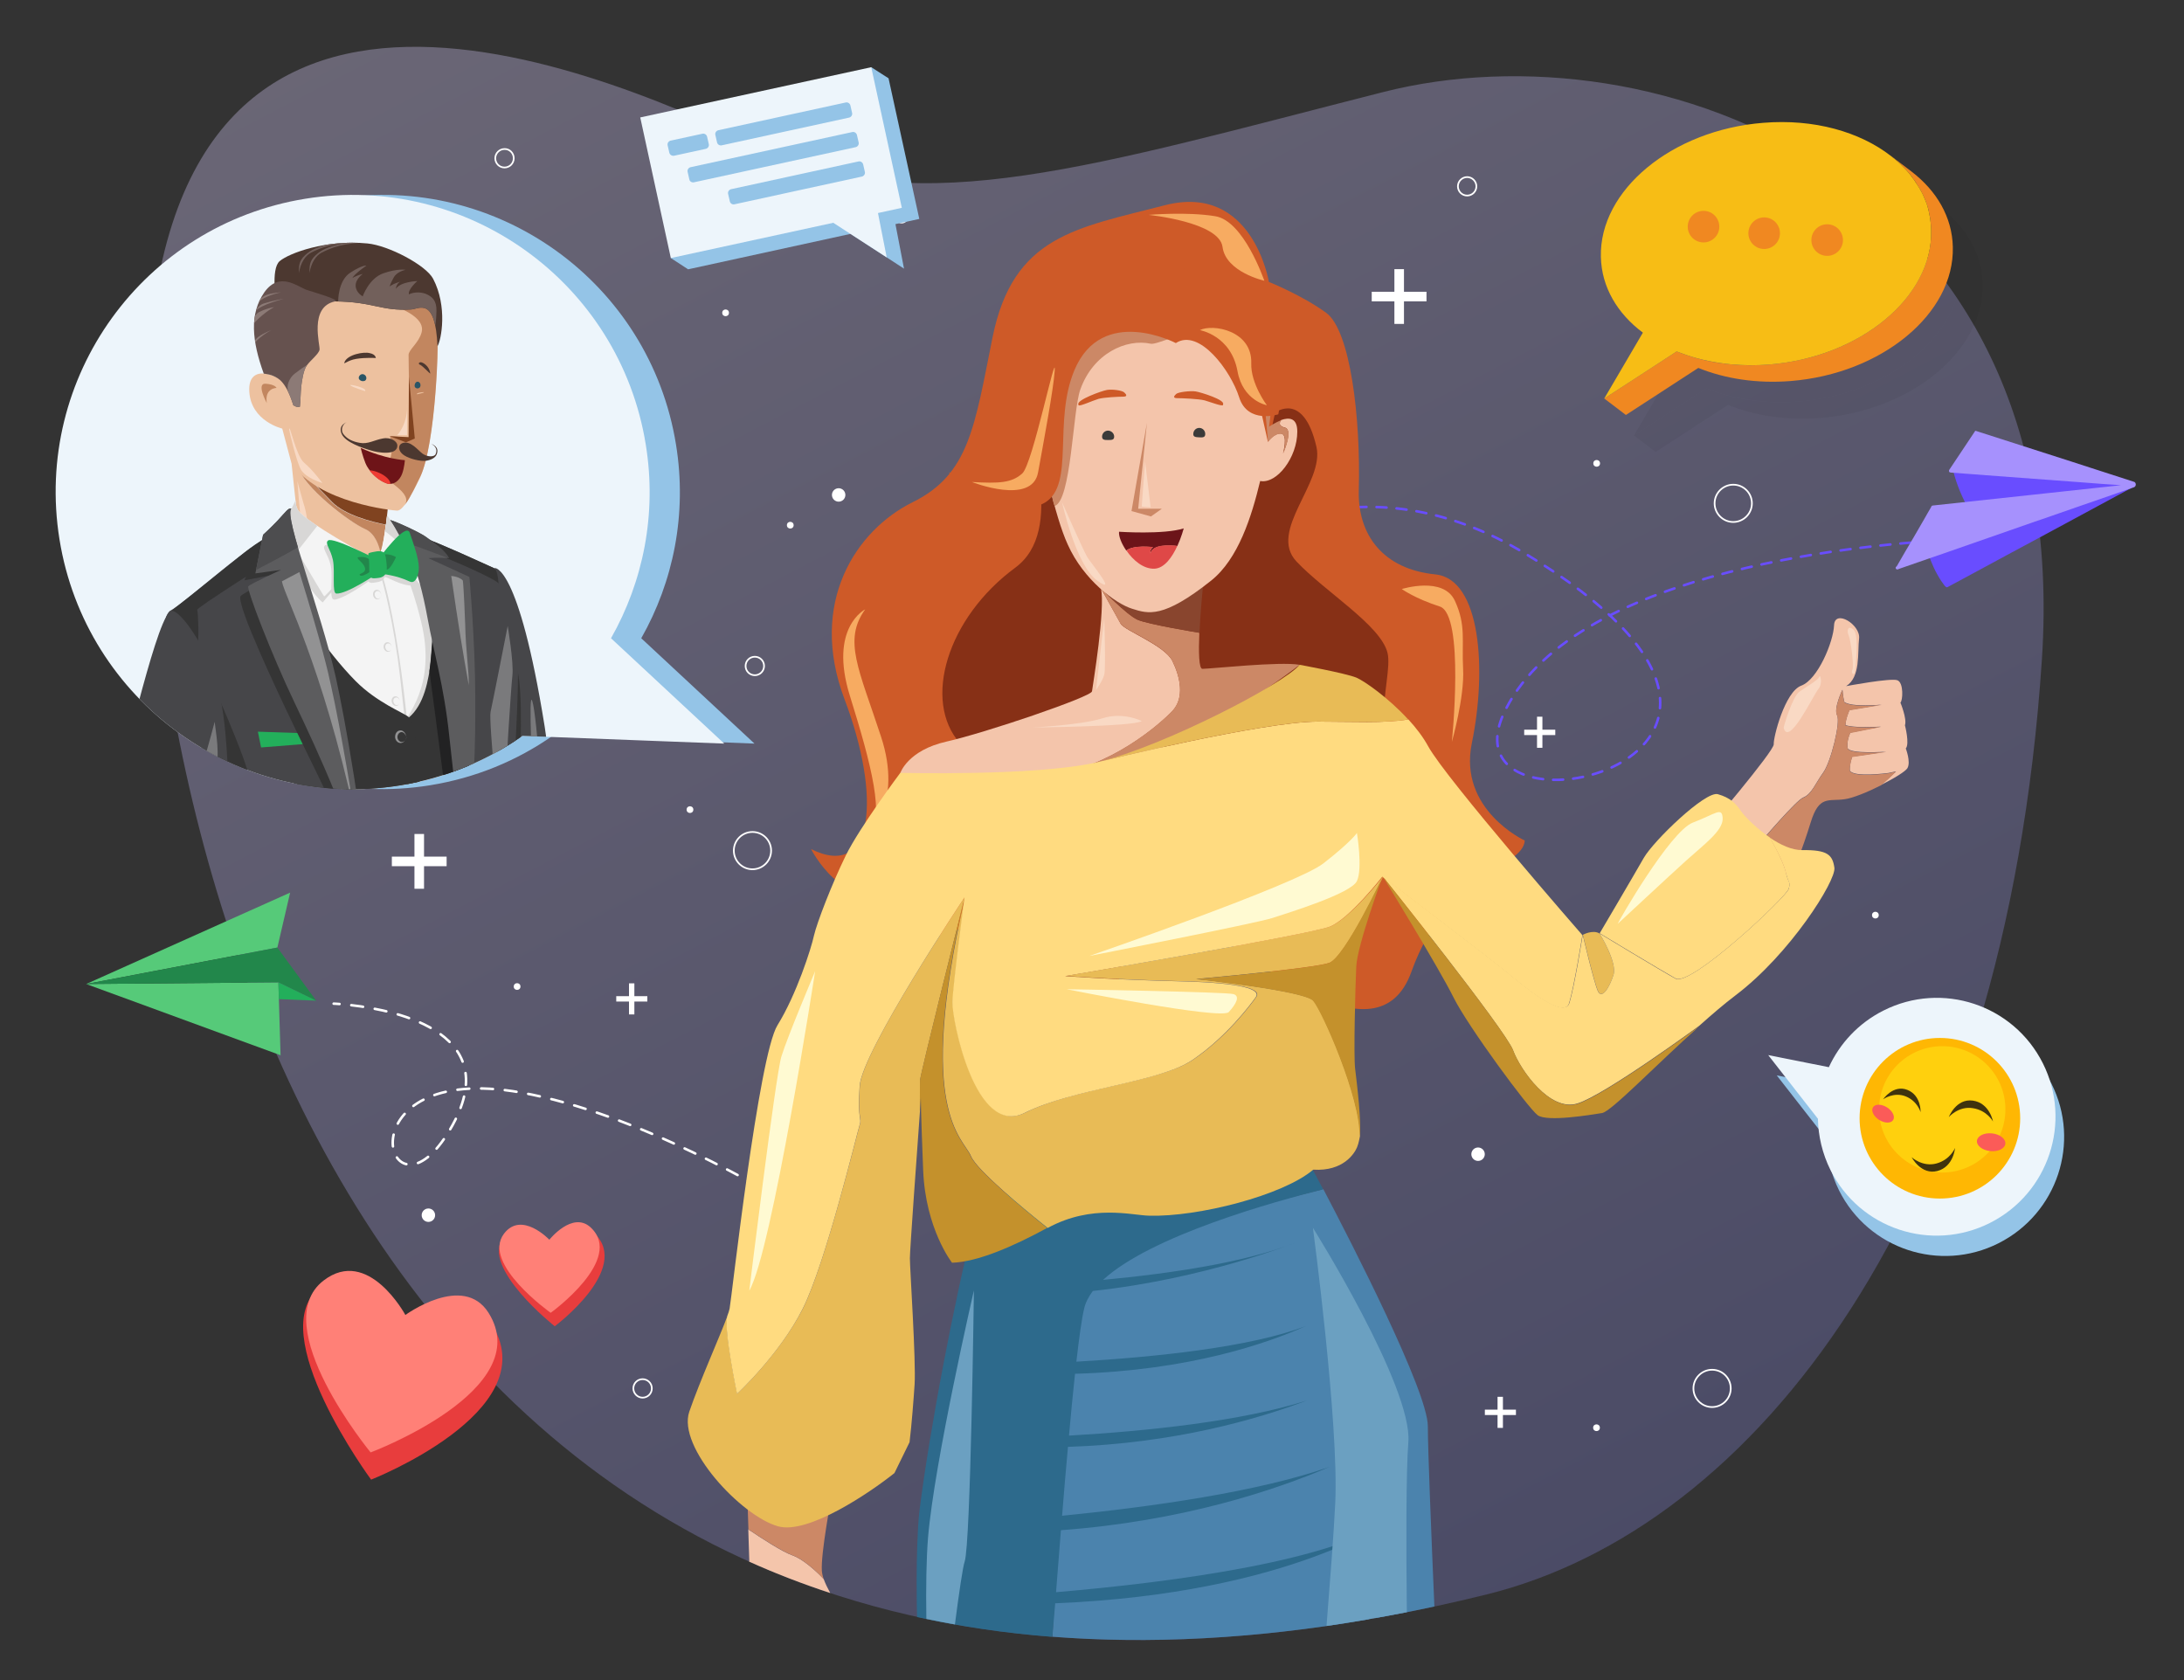 <?xml version="1.0" encoding="utf-8"?>
<!-- Generator: Adobe Illustrator 23.0.6, SVG Export Plug-In . SVG Version: 6.00 Build 0)  -->
<svg version="1.1" id="Calque_2" xmlns="http://www.w3.org/2000/svg" xmlns:xlink="http://www.w3.org/1999/xlink" x="0px" y="0px"
	 viewBox="0 0 1300 1000" style="enable-background:new 0 0 1300 1000;" xml:space="preserve">
<rect x="0" y="0" width="1300" height="1000" fill="#333333" stroke="none"/>
<style type="text/css">
	.st0{opacity:0.4;fill:url(#SVGID_1_);}
	.st1{fill:#FFFFFF;}
	.st2{fill:none;stroke:#FFFFFF;stroke-miterlimit:10;}
	.st3{fill:#E83D3D;}
	.st4{fill:#FF8077;}
	.st5{fill:#94C4E7;}
	.st6{fill:#EDF5FB;}
	.st7{display:none;}
	.st8{display:inline;fill:#FFB703;}
	.st9{display:inline;fill:#FFD00D;}
	.st10{display:inline;fill:#FB5B58;}
	.st11{display:inline;}
	.st12{fill:#3F330E;}
	.st13{fill:#FB5B58;}
	.st14{fill:#FFB703;}
	.st15{fill:#FFD00D;}
	.st16{clip-path:url(#SVGID_3_);}
	.st17{fill:#EDC19F;}
	.st18{fill:#C2865F;}
	.st19{fill:#804320;}
	.st20{fill:#6E1418;}
	.st21{fill:#EF3B33;}
	.st22{fill:#2A5566;}
	.st23{fill:#4C3830;}
	.st24{fill:#F8D9C4;}
	.st25{fill:#66524F;}
	.st26{clip-path:url(#SVGID_5_);fill:#72605B;}
	.st27{clip-path:url(#SVGID_7_);fill:#72605B;}
	.st28{clip-path:url(#SVGID_9_);fill:#72605B;}
	.st29{clip-path:url(#SVGID_11_);fill:#8C7A76;}
	.st30{clip-path:url(#SVGID_13_);fill:#8C7A76;}
	.st31{clip-path:url(#SVGID_15_);fill:#8C7A76;}
	.st32{clip-path:url(#SVGID_17_);fill:#8C7A76;}
	.st33{clip-path:url(#SVGID_19_);fill:#8C7A76;}
	.st34{fill:#F4F4F4;}
	.st35{fill:#D8D7D6;}
	.st36{fill:#DDDAD7;}
	.st37{clip-path:url(#SVGID_21_);fill:#D8D7D6;}
	.st38{clip-path:url(#SVGID_23_);fill:#D8D7D6;}
	.st39{fill:#464649;}
	.st40{fill:#353535;}
	.st41{fill:#7A7A7C;}
	.st42{fill:#222223;}
	.st43{fill:#929293;}
	.st44{fill:#23AF5B;}
	.st45{fill:#5C5C5E;}
	.st46{clip-path:url(#SVGID_25_);fill:#4D4D4F;}
	.st47{clip-path:url(#SVGID_27_);fill:#4D4D4F;}
	.st48{fill:#22874B;}
	.st49{fill:none;stroke:#FFFFFF;stroke-width:1.5;stroke-linecap:round;stroke-miterlimit:10;}
	.st50{fill:none;stroke:#FFFFFF;stroke-width:1.5;stroke-linecap:round;stroke-miterlimit:10;stroke-dasharray:7.06,7.06;}
	.st51{fill:#56CA79;}
	.st52{opacity:5.000000e-02;}
	.st53{fill:#F08821;}
	.st54{fill:#F7BD15;}
	.st55{fill:none;stroke:#694DFF;stroke-width:1.5;stroke-linecap:round;stroke-miterlimit:10;}
	.st56{fill:none;stroke:#694DFF;stroke-width:1.5;stroke-linecap:round;stroke-miterlimit:10;stroke-dasharray:5.976,5.976;}
	.st57{fill:#694DFF;}
	.st58{fill:#A691FD;}
	.st59{fill:#CE5A28;}
	.st60{fill:#873016;}
	.st61{fill:#F7AB61;}
	.st62{fill:#F4C5AB;}
	.st63{fill:#CC8866;}
	.st64{fill:#814621;}
	.st65{fill:#89452E;}
	.st66{fill:#6C1419;}
	.st67{fill:#DF4847;}
	.st68{fill:#3B3B3A;}
	.st69{fill:#F9D9C4;}
	.st70{fill:#4B83AD;}
	.st71{fill:#2D6A8C;}
	.st72{fill:#6BA0C1;}
	.st73{fill:none;}
	.st74{fill:#FFDB80;}
	.st75{fill:#E8BB56;}
	.st76{fill:#BCBCBC;}
	.st77{fill:#C4912C;}
	.st78{fill:#FFFAD2;}
</style>
<linearGradient id="SVGID_1_" gradientUnits="userSpaceOnUse" x1="398.293" y1="-109.362" x2="1007.744" y2="1061.199">
	<stop  offset="0" style="stop-color:#BDB3D9"/>
	<stop  offset="1" style="stop-color:#6466AC"/>
</linearGradient>
<path class="st0" d="M884.7,949.1c159.5-39.3,309-228.9,330.7-556.3C1234.5,105.1,986,13.4,823.3,54.8
	c-171,43.5-275.9,77-365.2,34.9S96.1-79.8,87.9,230.1S246.4,1106.5,884.7,949.1z"/>
<g id="bg">
	<g>
		<circle class="st1" cx="499.2" cy="294.6" r="4"/>
		<circle class="st1" cx="255" cy="723.3" r="4"/>
		<circle class="st1" cx="470.4" cy="312.6" r="2"/>
		<circle class="st1" cx="410.7" cy="481.9" r="2"/>
		<circle class="st1" cx="1014.8" cy="596.7" r="2"/>
		<circle class="st1" cx="950.3" cy="849.8" r="2"/>
		<circle class="st1" cx="307.8" cy="587.2" r="2"/>
		<circle class="st1" cx="431.9" cy="186.2" r="2"/>
		<circle class="st1" cx="950.4" cy="275.8" r="2"/>
		<circle class="st1" cx="1116.3" cy="544.7" r="2"/>
		<circle class="st1" cx="536.7" cy="129" r="4"/>
		<circle class="st1" cx="879.8" cy="687" r="4"/>
		<circle class="st2" cx="447.9" cy="506.3" r="11.1"/>
		<path class="st2" d="M1030.2,826.4c0,6.1-5,11.1-11.1,11.1c-6.1,0-11.1-5-11.1-11.1c0-6.1,5-11.1,11.1-11.1
			C1025.3,815.3,1030.2,820.3,1030.2,826.4z"/>
		<path class="st2" d="M1042.8,299.6c0,6.1-5,11.1-11.1,11.1c-6.1,0-11.1-5-11.1-11.1s5-11.1,11.1-11.1
			C1037.9,288.5,1042.8,293.5,1042.8,299.6z"/>
		<path class="st2" d="M388,826.4c0,3.1-2.5,5.5-5.5,5.5s-5.5-2.5-5.5-5.5c0-3.1,2.5-5.5,5.5-5.5S388,823.3,388,826.4z"/>
		<path class="st2" d="M878.8,110.9c0,3.1-2.5,5.5-5.5,5.5c-3.1,0-5.5-2.5-5.5-5.5s2.5-5.5,5.5-5.5
			C876.3,105.4,878.8,107.9,878.8,110.9z"/>
		<path class="st2" d="M454.8,396.4c0,3.1-2.5,5.5-5.5,5.5c-3.1,0-5.5-2.5-5.5-5.5c0-3.1,2.5-5.5,5.5-5.5
			C452.3,390.9,454.8,393.3,454.8,396.4z"/>
		<path class="st2" d="M305.8,94.2c0,3.1-2.5,5.5-5.5,5.5c-3.1,0-5.5-2.5-5.5-5.5s2.5-5.5,5.5-5.5C303.3,88.6,305.8,91.1,305.8,94.2
			z"/>
	</g>
	<g>
		<rect x="246.7" y="496.4" class="st1" width="5.7" height="32.6"/>
		
			<rect x="246.7" y="496.4" transform="matrix(-1.836970e-16 1 -1 -1.836970e-16 762.243 263.174)" class="st1" width="5.7" height="32.6"/>
	</g>
	<g>
		<rect x="830" y="160.2" class="st1" width="5.7" height="32.6"/>
		
			<rect x="830" y="160.2" transform="matrix(-1.836970e-16 1 -1 -1.836970e-16 1009.306 -656.333)" class="st1" width="5.7" height="32.6"/>
	</g>
	<g>
		<rect x="374.4" y="585.3" class="st1" width="3.2" height="18.5"/>
		
			<rect x="374.4" y="585.3" transform="matrix(-1.836970e-16 1 -1 -1.836970e-16 970.616 218.534)" class="st1" width="3.2" height="18.5"/>
	</g>
	<g>
		<rect x="891.4" y="831.4" class="st1" width="3.2" height="18.5"/>
		
			<rect x="891.4" y="831.4" transform="matrix(-1.836970e-16 1 -1 -1.836970e-16 1733.745 -52.357)" class="st1" width="3.2" height="18.5"/>
	</g>
	<g>
		<rect x="914.9" y="426.6" class="st1" width="3.2" height="18.5"/>
		
			<rect x="914.9" y="426.6" transform="matrix(-1.836970e-16 1 -1 -1.836970e-16 1352.363 -480.574)" class="st1" width="3.2" height="18.5"/>
	</g>
</g>
<g>
	<path class="st3" d="M220.9,880.7c0,0-64.8-87.9-30.4-114.4c26.6-20.5,51.1,32.7,51.1,32.7s37.8-33.6,52.1-9.1
		C323.2,840.6,220.9,880.7,220.9,880.7z"/>
	<path class="st4" d="M220.6,864.5c0,0-62.4-75.8-28-102.3c26.6-20.5,48.7,20.5,48.7,20.5s34.4-25.2,49.5-1.3
		C319.7,827.4,220.6,864.5,220.6,864.5z"/>
</g>
<g>
	<path class="st3" d="M330.2,789.4c0,0-44.2-34.9-30.7-52.8c10.5-13.8,29.9,9.3,29.9,9.3s14.3-21.9,24.7-11.6
		C375.6,755.6,330.2,789.4,330.2,789.4z"/>
	<path class="st4" d="M327.8,781.4c0,0-41.3-29.2-27.8-47.1c10.5-13.8,27,3.6,27,3.6s13.7-17.2,24.5-7.4
		C372.1,749.5,327.8,781.4,327.8,781.4z"/>
</g>
<g>
	<path class="st5" d="M1221.1,645c-17.5-34.9-60-49-94.9-31.4c-14.9,7.5-26,19.6-32.5,33.7l-36.1-7.2l29.6,37.9
		c0.2,10.3,2.6,20.7,7.5,30.6c17.5,34.9,60,49,94.9,31.4S1238.7,679.9,1221.1,645z"/>
	<path class="st6" d="M1216,632.9c-17.5-34.9-60-49-94.9-31.4c-14.9,7.5-26,19.6-32.5,33.7l-36.1-7.2l29.6,37.9
		c0.2,10.3,2.6,20.7,7.5,30.6c17.5,34.9,60,49,94.9,31.4C1219.4,710.3,1233.5,667.8,1216,632.9z"/>
	<g class="st7">
		<circle class="st8" cx="1155.6" cy="662.9" r="47.8"/>
		<circle class="st9" cx="1158.1" cy="658.1" r="37.6"/>
		<path class="st10" d="M1191.2,654.4c-7.3-8.7-15,3.8-15,3.8s1.6-14.6-9.5-12.2c-11.1,2.4-8.5,20.1,3.7,29.1
			C1185.5,675.5,1198.5,663.1,1191.2,654.4z"/>
		<path class="st10" d="M1154.1,642.7c-4.7-8.6-13.3,0.6-13.3,0.6s3.9-12-5.9-12c-9.8,0.1-10.6,15.5-1.9,25.2
			C1145.6,659.5,1158.7,651.3,1154.1,642.7z"/>
		<g class="st11">
			<path class="st12" d="M1151.1,689.8c4.5,0.7,8.1,2.6,10.6,4.2c5.6-5,6.5-12.2,6.5-12.2s-8.1,2.9-16.5,1.6c-8.4-1.3-23-8-23-8
				s0.4,12.8,8,19.5C1140.2,692.1,1145.7,688.9,1151.1,689.8z"/>
			<path class="st13" d="M1151.1,689.8c-5.4-0.9-10.9,2.3-14.4,5.1c2.7,2.4,6.3,4,11.1,4c6.5,0,10.9-2.1,13.9-4.9
				C1159.2,692.3,1155.6,690.5,1151.1,689.8z"/>
		</g>
		
			<ellipse transform="matrix(0.316 -0.949 0.949 0.316 157.827 1588.617)" class="st10" cx="1180.8" cy="684.8" rx="5.3" ry="8.5"/>
		
			<ellipse transform="matrix(0.704 -0.711 0.711 0.704 -133.119 991.15)" class="st10" cx="1121.8" cy="655.2" rx="4.4" ry="7.1"/>
	</g>
	<g>
		<g>
			<circle class="st14" cx="1154.7" cy="665.6" r="47.8"/>
			<circle class="st15" cx="1156.1" cy="660.3" r="37.6"/>
		</g>
		
			<ellipse transform="matrix(0.107 -0.994 0.994 0.107 383.175 1785.181)" class="st13" cx="1185.1" cy="679.3" rx="5.3" ry="8.5"/>
		
			<ellipse transform="matrix(0.536 -0.844 0.844 0.536 -39.572 1253.839)" class="st13" cx="1121.2" cy="662.9" rx="4.4" ry="7.1"/>
		<path class="st12" d="M1160,664.9c0,0,5.8-6.7,14.3-5.3c8.5,1.3,12,7.9,12,7.9s-2-11-12-12.4C1164.3,653.7,1160,664.9,1160,664.9z
			"/>
		<path class="st12" d="M1137.9,688.8c0,0,6.5,6,14.8,3.7c8.3-2.3,11-9.2,11-9.2s-0.8,11.1-10.5,13.7
			C1143.4,699.5,1137.9,688.8,1137.9,688.8z"/>
		<path class="st12" d="M1120.9,654.3c0,0,6.4-4.6,13.5-1.7c7.1,2.9,8.8,9.4,8.8,9.4s0.5-10-7.9-13.3S1120.9,654.3,1120.9,654.3z"/>
	</g>
</g>
<g>
	<path class="st5" d="M199.7,118.3c96.4-15.6,187.2,50,202.7,146.4c6.7,41.3-1.6,81.5-20.7,115.2l67.4,62.7L329,437.9
		c-21.1,14.8-45.8,25.1-73,29.5C159.6,483,68.9,417.4,53.3,321S103.3,133.8,199.7,118.3z"/>
	<path class="st6" d="M181.7,118.3c96.4-15.6,187.2,50,202.7,146.4c6.7,41.3-1.6,81.5-20.7,115.2l67.4,62.7l-120.1-4.6
		c-21.1,14.8-45.8,25.1-73,29.5C141.7,483,50.9,417.5,35.4,321S85.3,133.9,181.7,118.3z"/>
</g>
<g>
	<defs>
		<path id="SVGID_2_" d="M181.7,118.3c96.4-15.6,187.2,50,202.7,146.4c6.7,41.3-1.6,81.5-20.7,115.2l67.4,62.7l-120.1-4.6
			c-21.1,14.8-45.8,25.1-73,29.5C141.7,483,50.9,417.5,35.4,321S85.3,133.9,181.7,118.3z"/>
	</defs>
	<clipPath id="SVGID_3_">
		<use xlink:href="#SVGID_2_"  style="overflow:visible;"/>
	</clipPath>
	<g class="st16">
		<g id="head_3_">
			<g>
				<path class="st17" d="M177,276.9c3.1,12.9,31.5,34.2,40.3,37.9c5.9,2.5,8.5,10,9.6,15.1c-1.1,4.6-2.2,7.9-3.6,8.2
					c-4.6,0.9-46.1-27.8-46.1-27.8l-3.7-34.9L177,276.9z"/>
				<path class="st18" d="M217.3,314.9c-8.7-3.7-37.1-25-40.3-37.9c0,0,9.7,10.8,20.4,21.8c7.6,7.8,23.6,11.9,32.2,13.6
					c-0.7,5.7-1.7,12.5-2.9,17.7C225.8,324.9,223.2,317.4,217.3,314.9z"/>
				<path class="st19" d="M177,276.9l54,23.4c0,0-0.4,5.4-1.2,12c-8.7-1.7-24.6-5.8-32.2-13.6C186.8,287.7,177,276.9,177,276.9z"/>
			</g>
			<path class="st17" d="M242.3,177.8c-6.5-3.1-42.1-11.5-54.9,0.8c-7.7,7.3-17.8,49.8-17.8,49.8c-3.7-5-22.3-12.8-21.2,4.8
				s19.6,21.9,19.6,21.9l5.4,20.3c15.5,24.2,61.5,28.5,62.5,28.5c0.4,0,0.9,0.2,2.1-0.5c2-1.2,5.4-5.4,11.7-18.4
				c9.8-20.5,10.8-78.9,10.8-78.9C259.9,186.7,261.1,186.9,242.3,177.8z"/>
			<path class="st18" d="M232,284.8c5-0.4-1.2-7.2,0-10.9c2.9-8.6,0-14.3,0-14.3l12.2,0.9c0,0-1.1-46.2-1-49.3
				c0.1-3.1,6.2-7.2,7.8-13.5c3.7-14.6-40-22-40-22c0.8-1.6,1.6-2.3,2.6-3.6c16,1.4,42.5,5.4,46.2,19.7c2.2,8.5-0.6,73.2-9.6,91.8
				c-6.2,12.9-7.9,15.4-9.7,17.3C247.1,293.7,227,285.2,232,284.8z"/>
			<path class="st18" d="M158.8,239.9c0,0-6.5-11.9-0.7-11.5c5.8,0.4,6.5,2.5,6.5,2.5S157.4,230.9,158.8,239.9z"/>
			<polygon class="st19" points="243.4,224.2 246.9,261 241.6,263.3 232,259.6 243.2,260.2 			"/>
			<g>
				<path class="st20" d="M241,273.9c0,0-0.3,4.4-1.6,8c-1.3,3.6-4.8,7.5-9.7,5.6c-5.6-2.2-10.5-7.6-12.2-11.9s-2.8-9-2.8-9
					C229.2,273.3,241,273.9,241,273.9z"/>
				<path class="st21" d="M225.6,281.4c-2-0.9-4-1.4-5.7-1.5c2.4,3.2,5.9,6.2,9.8,7.7c0.9,0.4,1.8,0.5,2.6,0.5
					C232.6,286.1,229.8,283.2,225.6,281.4z"/>
			</g>
			<path class="st22" d="M213.6,224.4c0.4-1.2,1.6-2,2.8-1.6c1.2,0.4,1.9,1.6,1.6,2.8c-0.4,1.2-1.4,1.4-2.7,1.2
				C214.2,226.4,213.3,225.7,213.6,224.4z"/>
			<path class="st22" d="M246.8,229.3c0.1-1.2,0.9-2.2,1.9-2.1s1.7,1.1,1.6,2.3c-0.1,1.2-0.9,1.7-1.9,1.7
				C247.5,231.1,246.7,230.6,246.8,229.3z"/>
			<path class="st23" d="M205,215.7c-0.5,1.6,1.6-1.2,7.1-2.1c5.5-0.9,11.6-0.5,11.6-0.5s0-2.2-3.6-2.9
				C216.7,209.2,206.6,211,205,215.7z"/>
			<path class="st23" d="M256.1,222.4c0,0.2-4.7-4.7-5.9-5.2c-1.2-0.4-1.2-1.4,0.1-1.6C251.6,215.5,255.7,217.9,256.1,222.4z"/>
			<path class="st24" d="M242.3,239.9V259h-5.9C236.4,259,243,252.6,242.3,239.9z"/>
			<path class="st24" d="M172.1,255.7c0,0.4,4.1,18.3,6.9,23.6s12.9,8.2,12.9,8.2s-5.8-7.9-10.8-12S172.2,250.9,172.1,255.7z"/>
			<path class="st24" d="M177,286.4c0,0,1.6,20.5,2,21.9c0.3,1.3,3.2,3.6,3.7,4s0.2-6.1-2.1-12.9L177,286.4z"/>
			<path class="st24" d="M217.2,232.8c0,0-8-2.5-8.7-3.5C207.8,228.4,219.3,231.1,217.2,232.8z"/>
			<path class="st17" d="M248.2,234.7c0,0,3.7-0.7,4.2-1.2C252.8,233.2,247.4,233.7,248.2,234.7z"/>
			<g>
				<path class="st23" d="M164.6,181c0,0-3.7-20.9,1.9-25.6s27.4-12.9,52.2-10.5c12.6,1.2,34.8,12.9,39.1,21
					c8.7,16.6,4.9,36.4,2.6,40.2c-1.2-30-11.2-22.1-15.7-21.9c-18,1.1-22.2-4.6-45.4-4.8C178.5,179.1,164.6,181,164.6,181z"/>
				<path class="st25" d="M182.7,172.6c-5.4-1.8-16.2-11.4-25.3,1.3c-9.1,13-7.4,29.2-0.4,48.5c1.8,0.3,4.7,0.4,8.5,2.9
					c5.9,3.8,9,16,9.1,15.9c0,0,2.5,1.7,3.9,0.9c0.4-2.8,0.4-8.5,0.8-12s1.3-9.9,3.4-12.7c2.1-2.9,7-6.7,7.5-9.2
					c0.5-2.6-6.5-25.5,9.2-28.8C202.8,178.6,188.1,174.3,182.7,172.6z"/>
				<g>
					<g>
						<defs>
							<path id="SVGID_4_" d="M164.6,181c0,0-3.7-20.9,1.9-25.6s27.4-12.9,52.2-10.5c12.6,1.2,34.8,12.9,39.1,21
								c8.7,16.6,4.9,36.4,2.6,40.2c-1.2-30-11.2-22.1-15.7-21.9c-18,1.1-22.2-4.6-45.4-4.8C178.5,179.1,164.6,181,164.6,181z"/>
						</defs>
						<clipPath id="SVGID_5_">
							<use xlink:href="#SVGID_4_"  style="overflow:visible;"/>
						</clipPath>
						<path class="st26" d="M201.3,179.3c0,0-0.2-12.2,7.2-17s9.6-4.2,9.6-4.2s-6.9,4.7-8.4,7.4c3.8-2.1,6.2-2.4,6.2-2.4
							s-4.4,3-4.2,7.1s4.2,6.2,4.2,6.2s3.7-10.7,12.2-13.7s13.4-2.1,13.4-2.1s-5.1,0.9-7.1,4.5s-2.5,5.4-2.5,5.4s1.8-1.3,4.1-2.1
							c2.3-0.8,2.3-0.8,2.3-0.8s-2.3,1-2.7,4.4c2.7-4.4,12.8-4.7,12.8-4.7s-5.7,4.9-5,7.9c3.3-1.6,7.8-1.4,10.7,0
							c2.9,1.4,5.9,3.5,5.7,10c-0.2,6.6-0.7,8.5-0.7,8.5L201.3,179.3z"/>
					</g>
					<g>
						<defs>
							<path id="SVGID_6_" d="M164.6,181c0,0-3.7-20.9,1.9-25.6s27.4-12.9,52.2-10.5c12.6,1.2,34.8,12.9,39.1,21
								c8.7,16.6,4.9,36.4,2.6,40.2c-1.2-30-11.2-22.1-15.7-21.9c-18,1.1-22.2-4.6-45.4-4.8C178.5,179.1,164.6,181,164.6,181z"/>
						</defs>
						<clipPath id="SVGID_7_">
							<use xlink:href="#SVGID_6_"  style="overflow:visible;"/>
						</clipPath>
						<path class="st27" d="M214.6,144.4c-9.8-1.8-25.7,1.4-31.5,6.2c-4.6,3.7-5.4,6.3-5.1,11.9c0.7-5.9,3.9-10.5,7.1-12.1
							C190.8,147.6,198,144.3,214.6,144.4z"/>
					</g>
					<g>
						<defs>
							<path id="SVGID_8_" d="M164.6,181c0,0-3.7-20.9,1.9-25.6s27.4-12.9,52.2-10.5c12.6,1.2,34.8,12.9,39.1,21
								c8.7,16.6,4.9,36.4,2.6,40.2c-1.2-30-11.2-22.1-15.7-21.9c-18,1.1-22.2-4.6-45.4-4.8C178.5,179.1,164.6,181,164.6,181z"/>
						</defs>
						<clipPath id="SVGID_9_">
							<use xlink:href="#SVGID_8_"  style="overflow:visible;"/>
						</clipPath>
						<path class="st28" d="M220.9,144.4c-9.8-1.8-25.7,1.4-31.5,6.2c-4.6,3.7-5.4,6.3-5.1,11.9c0.7-5.9,3.9-10.5,7.1-12.1
							C197,147.6,204.3,144.3,220.9,144.4z"/>
					</g>
				</g>
				<g>
					<g>
						<defs>
							<path id="SVGID_10_" d="M182.7,172.6c-5.4-1.8-16.2-11.4-25.3,1.3c-9.1,13-7.4,29.2-0.4,48.5c1.8,0.3,4.7,0.4,8.5,2.9
								c5.9,3.8,9,16,9.1,15.9c0,0,2.5,1.7,3.9,0.9c0.4-2.8,0.4-8.5,0.8-12s1.3-9.9,3.4-12.7c2.1-2.9,7-6.7,7.5-9.2
								c0.5-2.6-6.5-25.5,9.2-28.8C202.8,178.6,188.1,174.3,182.7,172.6z"/>
						</defs>
						<clipPath id="SVGID_11_">
							<use xlink:href="#SVGID_10_"  style="overflow:visible;"/>
						</clipPath>
						<path class="st29" d="M153.8,180.2c0,0,1.2-3.3,4.7-4.6s8.7-1.6,8.7-1.6C167.5,174,156.7,176,153.8,180.2z"/>
					</g>
					<g>
						<defs>
							<path id="SVGID_12_" d="M182.7,172.6c-5.4-1.8-16.2-11.4-25.3,1.3c-9.1,13-7.4,29.2-0.4,48.5c1.8,0.3,4.7,0.4,8.5,2.9
								c5.9,3.8,9,16,9.1,15.9c0,0,2.5,1.7,3.9,0.9c0.4-2.8,0.4-8.5,0.8-12s1.3-9.9,3.4-12.7c2.1-2.9,7-6.7,7.5-9.2
								c0.5-2.6-6.5-25.5,9.2-28.8C202.8,178.6,188.1,174.3,182.7,172.6z"/>
						</defs>
						<clipPath id="SVGID_13_">
							<use xlink:href="#SVGID_12_"  style="overflow:visible;"/>
						</clipPath>
						<path class="st30" d="M152.1,185.3c0,0,1.2-3.3,4.7-4.6c5.6-1.8,12.2-2.9,12.2-2.9C169.4,177.8,155,181.2,152.1,185.3z"/>
					</g>
					<g>
						<defs>
							<path id="SVGID_14_" d="M182.7,172.6c-5.4-1.8-16.2-11.4-25.3,1.3c-9.1,13-7.4,29.2-0.4,48.5c1.8,0.3,4.7,0.4,8.5,2.9
								c5.9,3.8,9,16,9.1,15.9c0,0,2.5,1.7,3.9,0.9c0.4-2.8,0.4-8.5,0.8-12s1.3-9.9,3.4-12.7c2.1-2.9,7-6.7,7.5-9.2
								c0.5-2.6-6.5-25.5,9.2-28.8C202.8,178.6,188.1,174.3,182.7,172.6z"/>
						</defs>
						<clipPath id="SVGID_15_">
							<use xlink:href="#SVGID_14_"  style="overflow:visible;"/>
						</clipPath>
						<path class="st31" d="M148.9,193.6c0,0,1.9-6,5.4-7.9c3.6-1.8,7.3-2.7,8.9-2.9c-3.2,1.6-10.7,6.9-14.6,13.1
							C148,197.1,149.5,192.5,148.9,193.6z"/>
					</g>
					<g>
						<defs>
							<path id="SVGID_16_" d="M182.7,172.6c-5.4-1.8-16.2-11.4-25.3,1.3c-9.1,13-7.4,29.2-0.4,48.5c1.8,0.3,4.7,0.4,8.5,2.9
								c5.9,3.8,9,16,9.1,15.9c0,0,2.5,1.7,3.9,0.9c0.4-2.8,0.4-8.5,0.8-12s1.3-9.9,3.4-12.7c2.1-2.9,7-6.7,7.5-9.2
								c0.5-2.6-6.5-25.5,9.2-28.8C202.8,178.6,188.1,174.3,182.7,172.6z"/>
						</defs>
						<clipPath id="SVGID_17_">
							<use xlink:href="#SVGID_16_"  style="overflow:visible;"/>
						</clipPath>
						<path class="st32" d="M150.6,206.2c0,0,0.2-3.5,3.2-5.7c3-2.2,7.9-4.1,7.9-4.1C161.9,196.2,152.1,201.4,150.6,206.2z"/>
					</g>
					<g>
						<defs>
							<path id="SVGID_18_" d="M182.7,172.6c-5.4-1.8-16.2-11.4-25.3,1.3c-9.1,13-7.4,29.2-0.4,48.5c1.8,0.3,4.7,0.4,8.5,2.9
								c5.9,3.8,9,16,9.1,15.9c0,0,2.5,1.7,3.9,0.9c0.4-2.8,0.4-8.5,0.8-12s1.3-9.9,3.4-12.7c2.1-2.9,7-6.7,7.5-9.2
								c0.5-2.6-6.5-25.5,9.2-28.8C202.8,178.6,188.1,174.3,182.7,172.6z"/>
						</defs>
						<clipPath id="SVGID_19_">
							<use xlink:href="#SVGID_18_"  style="overflow:visible;"/>
						</clipPath>
						<path class="st33" d="M184.3,216.5c0,0-2.5,0.9-9,6c-3,2.4-5.2,7.1-3.6,11.1c1.6,3.9,2.5,9.6,5.6,10.3c3.1,0.8,1.5,0,1.5,0
							s0.6-11.4,2-17C182.1,221.1,181.6,223.5,184.3,216.5z"/>
					</g>
				</g>
			</g>
		</g>
		<g>
			<g>
				<path class="st34" d="M206.1,330.9l-32.4-11.2l41.2,212.7l59.1-9.8c0,0-0.2-66.2-0.3-93.7c-0.1-18.1-13.2-71.6-13.5-74.8
					l-27.7-25.4l-7.9,4.3L206.1,330.9z"/>
				<path class="st35" d="M242,341.9c0,0-6.3-15.3-21.1-10c-7.5,2.7-23.7,20.2-28.8,26.7c-12.8-10.6-22.9-41.9-22.9-41.9l50.3,15.2
					l6.9-1.9l12-11.2c0,0,23.7,26.4,25.6,41.1c7,53.1,1.5,140.8,1.5,140.8s-44.6-46.7-35-58c12.8-15.2,26.1-32.1,22.1-62.6
					C250.3,363.6,242,341.9,242,341.9z"/>
			</g>
			<g>
				<path class="st35" d="M226.1,340.5c0,0,6.2,19.7,10.6,51.2c2.9,21.4,3.2,29.6,7.9,69.6l6,61.6c0,0-6.2-87.5-13-132
					c-5.7-37.9-10.6-50.1-10.6-50.1L226.1,340.5z"/>
				<g>
					<path class="st35" d="M223.9,351.1c1.3-0.3,2.6,0.8,2.9,2.3c0,0.1,0,0.2,0,0.2c-0.3-1.2-1.2-2-2.3-1.8s-1.7,1.3-1.4,2.6
						s1.2,2.1,2.3,1.9c0.5-0.1,0.9-0.4,1.2-0.8c-0.4,0.6-0.9,1.2-1.6,1.2c-1.3,0.3-2.6-0.8-2.9-2.3
						C221.8,352.8,222.6,351.3,223.9,351.1z"/>
					<path class="st36" d="M226.9,353.6C226.9,353.7,226.9,353.7,226.9,353.6c0.1,0.6,0,1.2-0.3,1.8
						C226.8,354.9,226.9,354.2,226.9,353.6z"/>
				</g>
				<g>
					<path class="st35" d="M230.2,382.3c1.3-0.3,2.6,0.8,2.9,2.3c0,0.1,0,0.2,0,0.2c-0.3-1.2-1.2-2-2.3-1.8
						c-1.1,0.2-1.7,1.3-1.4,2.6c0.3,1.2,1.2,2.1,2.3,1.9c0.5-0.1,0.9-0.4,1.2-0.8c-0.4,0.6-0.9,1.2-1.6,1.2
						c-1.3,0.3-2.6-0.8-2.9-2.3S228.9,382.5,230.2,382.3z"/>
					<path class="st36" d="M233.1,384.9L233.1,384.9c0.1,0.6,0,1.2-0.3,1.8C233.1,386.1,233.2,385.5,233.1,384.9z"/>
				</g>
				<g>
					<path class="st35" d="M235,414.5c1.3-0.3,2.6,0.8,2.9,2.3c0,0.1,0,0.2,0,0.2c-0.3-1.2-1.2-2-2.3-1.8c-1.1,0.2-1.7,1.3-1.4,2.6
						c0.3,1.2,1.2,2.1,2.3,1.9c0.5-0.1,0.9-0.4,1.2-0.8c-0.4,0.6-0.9,1.2-1.6,1.2c-1.3,0.3-2.6-0.8-2.9-2.3
						C232.8,416.2,233.7,414.7,235,414.5z"/>
					<path class="st36" d="M237.9,417C237.9,417.1,237.9,417.1,237.9,417c0.1,0.6,0,1.2-0.3,1.8C237.9,418.3,238,417.6,237.9,417z"
						/>
				</g>
				<g>
					<path class="st35" d="M237.2,451.7c1.3-0.3,2.6,0.8,2.9,2.3c0,0.1,0,0.2,0,0.2c-0.3-1.2-1.2-2-2.3-1.8
						c-1.1,0.2-1.7,1.3-1.4,2.6c0.3,1.2,1.2,2.1,2.3,1.9c0.5-0.1,0.9-0.4,1.2-0.8c-0.4,0.6-0.9,1.2-1.6,1.2
						c-1.3,0.3-2.6-0.8-2.9-2.3C235.1,453.4,235.9,452,237.2,451.7z"/>
					<path class="st36" d="M240.2,454.3L240.2,454.3c0.1,0.6,0,1.2-0.3,1.8C240.1,455.6,240.2,454.9,240.2,454.3z"/>
				</g>
			</g>
			<path class="st34" d="M243.3,328c-2.4-6.1-12.9-21.4-12.9-21.4s-2.2,20.8-4.7,23.2c1.4,0,4.3-0.1,6.1,0.8
				c9.1,4.7,21.2,21.2,21.2,21.2S245.7,334.1,243.3,328z"/>
			<g>
				<g>
					<defs>
						<path id="SVGID_20_" d="M243.3,328c-2.4-6.1-12.9-21.4-12.9-21.4s-2.2,20.8-4.7,23.2c1.4,0,4.3-0.1,6.1,0.8
							c9.1,4.7,22.1,21.2,22.1,21.2S245.7,334.1,243.3,328z"/>
					</defs>
					<clipPath id="SVGID_21_">
						<use xlink:href="#SVGID_20_"  style="overflow:visible;"/>
					</clipPath>
					<path class="st37" d="M228.2,315.5l1.5-12.5l8.7,9.7c0,0,5.4,14.5,7.9,20.5C239.5,323.3,228.2,315.5,228.2,315.5z"/>
				</g>
			</g>
			<path class="st34" d="M177.8,304.2c-1.9-2.6-1.9-6.3-1.9-6.3l-7.6,15.5c0,0,24.3,41.6,24.7,41.6c0.6,0,17.9-20,26.7-23.8
				C188.5,314.2,179.7,306.7,177.8,304.2z"/>
			<g>
				<g>
					<defs>
						<path id="SVGID_22_" d="M177.8,304.2c-1.9-2.6-1.9-6.3-1.9-6.3l-6.7,13.7c0,0,23.4,43.4,23.8,43.4c0.6,0,17.9-20,26.7-23.8
							C188.5,314.2,179.7,306.7,177.8,304.2z"/>
					</defs>
					<clipPath id="SVGID_23_">
						<use xlink:href="#SVGID_22_"  style="overflow:visible;"/>
					</clipPath>
					<polygon class="st38" points="175.8,296 191.7,309.4 176.1,329.2 166.1,310.8 					"/>
				</g>
			</g>
		</g>
		<g>
			<g>
				<path class="st39" d="M329.8,503.6c0,0-1.7-46.6-5.6-71.2c-15.6-97-29.8-94.3-29.8-94.3s4,146.5,3.6,174
					c-0.3,17.7,2.4,75.1,2.9,83.7h32.8C332.7,555.7,329.8,503.6,329.8,503.6z"/>
				<path class="st40" d="M316.7,532.4c0,0-6.8-5.5-9.4-11.3c-2.6-5.8,9.6-127.7-3.1-127.7c-9.9,0-9.7,112.6-9.7,112.6
					s2.9,48.1,6.4,89.8h9.7c-0.8-7.8-5.5-54.4-2.8-57.9C310.8,534.3,316.7,532.4,316.7,532.4z"/>
			</g>
			<path class="st41" d="M323.9,492.9c0,0-4.1-66.2-7-75.4c-2.8-9.3,0.7,49.6-0.3,53.2C315.6,474.2,323.9,492.9,323.9,492.9z"/>
		</g>
		<g id="gilet">
			<path class="st40" d="M266.6,412l-5.4,7.9c0,0,6,64.1,6.2,75.8c0.3,11.7-2.1,38.4,0,61.6c0.8,9,2.3,23.7,4,38.6h25.8L266.6,412z"
				/>
			<path class="st40" d="M277.5,469.9c0,0-23.3,20.7-32.5,28.1c-6.8,5.4-3.2,85.4-0.7,92.2c0.4,1.3,1.4,3.3,2.6,5.7h49
				C291.4,564.1,277.5,469.9,277.5,469.9z"/>
			<path class="st40" d="M250.5,586.6c0.1,0.2,0.2,0.4,0.3,0.7c0,0.1,0.1,0.2,0.1,0.3c0.1,0.2,0.2,0.4,0.3,0.6
				c0.1,0.1,0.1,0.3,0.2,0.4c0.1,0.2,0.2,0.4,0.3,0.6c0.1,0.1,0.1,0.3,0.2,0.4c0.1,0.3,0.2,0.4,0.4,0.7c0.1,0.1,0.1,0.3,0.2,0.4
				c0.1,0.3,0.3,0.5,0.4,0.8c0.1,0.1,0.1,0.3,0.2,0.4c0.2,0.3,0.3,0.6,0.4,1c0.1,0.1,0.1,0.2,0.2,0.4c0.2,0.4,0.4,0.7,0.5,1.2
				c0,0.1,0.1,0.2,0.1,0.3c0.3,0.4,0.4,1,0.7,1.4h47.6c-1.3-44.8-36.8-204.5-45.6-243.9l0,0c0,0.2,0.1,0.4,0.1,0.5
				c0,0.3,0.1,0.6,0.1,0.9c0,0.2,0,0.4,0.1,0.5c0,0.3,0.1,0.5,0.1,0.9c0,0.2,0,0.4,0.1,0.6c0,0.4,0.1,0.6,0.1,1c0,0.2,0,0.3,0,0.4
				c0,0.4,0.1,0.9,0.1,1.3c0,0.2,0,0.4,0,0.4c0,0.4,0.1,1,0.1,1.4c0,0.2,0,0.4,0,0.4c0,0.5,0,1.1,0.1,1.6c0,0.2,0,0.3,0,0.4
				c0,0.6,0,1.2,0,1.9c0,0.1,0,0.1,0,0.2c0,0.6,0,1.2,0,2c0,0.1,0,0.2,0,0.3c0,0.7,0,1.4,0,2.1c0,0.2,0,0.3,0,0.4c0,0.7,0,1.4,0,2.2
				c0,0.2,0,0.3,0,0.4c0,0.8,0,1.6-0.1,2.4c0,0.1,0,0.2,0,0.4c0,0.9-0.1,1.8-0.1,2.7l0,0c0,0.9-0.1,1.9-0.2,2.9c0,0.1,0,0.2,0,0.3
				c-0.1,0.9-0.1,1.9-0.2,2.9c0,0.2,0,0.3,0,0.4c-0.1,1-0.2,2-0.3,2.9c0,0.2,0,0.4,0,0.4c-0.1,1.1-0.2,2.1-0.3,3.1
				c0,0.1,0,0.3,0,0.4c-0.1,1.2-0.2,2.3-0.4,3.5c-0.3,2.4-0.6,5.2-1.2,8.1c-1.1,5.9-2.9,12.5-6.1,17.8c-1.6,2.7-3.5,5-5.8,6.9
				c-4.5,3.6-3,16.9-1.2,35.4c0.1,0.9,0.2,1.8,0.3,2.7c0.4,3.6,0.6,7.4,1,11.3c0.3,2.9,0.4,6,0.6,9.1s0.3,6.2,0.4,9.6
				c0.2,5.9,0.4,12.3,0.6,18.8c0,0.6,0.1,1.2,0.1,1.8c0.1,1.2,0.1,2.4,0.2,3.6s0.1,2.4,0.2,3.6c0.1,2.4,0.3,4.8,0.4,7.2
				c0,0.6,0.1,1.2,0.1,1.8c0.1,1.2,0.1,2.4,0.2,3.6c0.4,6,0.7,11.7,1.1,17.1c0.1,1.1,0.2,2.1,0.3,3.2c0.1,1.6,0.3,3.1,0.4,4.6
				c0.1,1,0.2,2,0.3,2.9c0.1,1,0.2,1.9,0.3,2.9C248.7,576.8,249.6,584.2,250.5,586.6L250.5,586.6z"/>
			<path class="st42" d="M270.9,416.1l-13.2-48.7l0,0c0,7.1-0.4,16-1.5,27.2c-0.2,1.4-0.4,3.1-0.6,4.8c4.4,32.8,11.7,88.2,11.9,96.3
				c0.3,11.7-2.1,38.4,0,61.6c0.8,9,2.4,23.7,4,38.6h31C301.6,564.9,284.4,479.2,270.9,416.1z"/>
			<path class="st40" d="M243,430.2c-3.7-3.2-12.9-3.9-30-19.7c-14.8-13.7-37.8-43.1-37.8-43.1s-2.5,166,4.6,228.6h74
				c0-0.1,0-0.2,0-0.3c0-15.2-1.9-79.9-2.7-99.2C250.3,479.4,249.9,436.2,243,430.2z"/>
			<path class="st40" d="M243,426.6c-2.9-2.4-18.7-8.5-31.3-21.2c-18.4-18.6-34.6-45.2-34.6-45.2s-2.8,179.9,5.5,235.7h70.6
				c2.4-9.6-1.2-76.2-2-95.1C250.3,483.9,249.9,432.6,243,426.6z"/>
			<g>
				<path class="st43" d="M237.8,434.8c1.8-0.4,3.5,1.1,3.8,3.1c0,0.1,0,0.2,0,0.3c-0.4-1.6-1.7-2.7-3-2.4c-1.3,0.3-2.2,1.8-2,3.4
					c0.3,1.6,1.7,2.7,3,2.4c0.6-0.1,1.2-0.5,1.5-1.1c-0.4,0.9-1.2,1.5-2.1,1.7c-1.8,0.4-3.5-1.1-3.8-3.1
					C235,437,236.1,435.1,237.8,434.8z"/>
				<path class="st43" d="M241.8,438.2L241.8,438.2c0.2,0.9,0,1.7-0.4,2.3C241.8,439.8,241.9,439,241.8,438.2z"/>
			</g>
			<g>
				<path class="st43" d="M242.3,480.3c1.8-0.4,3.5,1.1,3.8,3.1c0,0.1,0,0.2,0,0.3c-0.4-1.6-1.7-2.7-3-2.4c-1.3,0.3-2.2,1.8-2,3.4
					s1.7,2.7,3,2.4c0.6-0.1,1.2-0.5,1.5-1.1c-0.4,0.9-1.2,1.5-2.1,1.7c-1.8,0.4-3.5-1.1-3.8-3.1
					C239.4,482.5,240.6,480.7,242.3,480.3z"/>
				<path class="st43" d="M246.2,483.7L246.2,483.7c0.2,0.9,0,1.7-0.4,2.3C246.2,485.3,246.3,484.5,246.2,483.7z"/>
			</g>
			<g>
				<path class="st43" d="M245,525.8c1.8-0.4,3.5,1.1,3.8,3.1c0,0.1,0,0.2,0,0.3c-0.4-1.6-1.7-2.7-3-2.4c-1.3,0.3-2.2,1.8-2,3.4
					c0.3,1.6,1.7,2.7,3,2.4c0.6-0.1,1.2-0.5,1.5-1.1c-0.4,0.9-1.2,1.5-2.1,1.7c-1.8,0.4-3.5-1.1-3.8-3.1
					C242.1,528.1,243.3,526.2,245,525.8z"/>
				<path class="st43" d="M248.9,529.2L248.9,529.2c0.2,0.9,0,1.7-0.4,2.3C248.9,530.8,249,530,248.9,529.2z"/>
			</g>
			<g>
				<path class="st43" d="M245.9,571.4c1.8-0.4,3.5,1.1,3.8,3.1c0,0.1,0,0.2,0,0.3c-0.4-1.6-1.7-2.7-3-2.4c-1.3,0.3-2.2,1.8-2,3.4
					c0.3,1.6,1.7,2.7,3,2.4c0.6-0.1,1.2-0.5,1.5-1.1c-0.4,0.9-1.2,1.5-2.1,1.7c-1.8,0.4-3.5-1.1-3.8-3.1
					C243,573.6,244.2,571.7,245.9,571.4z"/>
				<path class="st43" d="M249.8,574.8L249.8,574.8c0.2,0.9,0,1.7-0.4,2.3C249.8,576.4,249.9,575.6,249.8,574.8z"/>
			</g>
		</g>
		<g id="veste">
			<path class="st39" d="M306.1,456.3c0.3-6.1,3.7-60.1,1.5-67.9c-1-3.7-4.1-15.3-7.1-26.3c-3.1-11.8-6.2-23.1-6.3-23.8l0,0
				c0,0-36.3-16.7-45-19.2c-6.8-2,27.4,44.7,26.8,204.4c0,0,2.1,26.6,4.6,53c0.6,6.7,0.9,13.1,1.1,19.6h26.1
				c-1.1-10.1-2.3-20.4-3.5-30.4c-4.2-36.2-3.7-52-2.9-64.2C302.5,489.1,305.8,462.4,306.1,456.3z"/>
			<path class="st41" d="M302.2,372.6c0,0,3.7,21.9,2.8,29.5c-0.9,7.6-4,58.4-4.3,67.1c-0.3,8.7-3.1,26.5-3.1,26.5
				s-6.8-66.6-5.6-71.9S302.2,372.6,302.2,372.6z"/>
			<path class="st40" d="M240.3,316.3c7.7,0.9,37.3,14.4,37.3,14.4l16.6,7.5l0,0c0.2,0.7,1.7-0.4,2.6,9.2c-0.6-2.2-27-13.9-36-17
				C255.7,328.7,247,324,240.3,316.3z"/>
			<path class="st39" d="M167.2,315.7c-15.4,4.7-57.1,43.3-66,47.9c-0.4,0.3-2.6,2.3-2.9,6.8c-0.4,4.4,27.6,93.7,27.6,93.7
				s22,75.7,21.1,86c-0.6,7,0.7,8.8-6.2,45.7h73.6c2.2-25.2,3.9-61.2,3.9-64.6c0-3.7-17-111.4-17-111.4S171.6,322.5,167.2,315.7z"/>
			<path class="st40" d="M148.2,464.1c1.3-5-17.8-48.3-17.8-48.3c3.2,12.8-3.7,48.3-3.7,48.3s21.1,75.7,20.2,86
				c-0.6,7.1,1.3,8.9-5.4,45.7h21.2c1.2-16.3,2.8-36,3.7-38.4c2.7-7.4,14-12.1,14-12.1s-2.1-0.2-11.2-5.4
				C160.1,535,146.9,469.1,148.2,464.1z"/>
			<path class="st40" d="M164.6,331.7c0,0-47.9,30.1-47.2,31.3c0.6,1.2,1.2,21.2,0,18.7c-1.2-2.5-15.3-18.2-15.3-18.2
				c16.1-12.4,43.2-34.5,43.2-34.5c2.9-2.3,14.9-11.6,24.5-13.6C166.6,325.8,164.6,331.7,164.6,331.7z"/>
			<polygon class="st44" points="153.5,435.5 189.1,436.7 189.1,442.2 155.4,444.9 			"/>
			<g>
				<path class="st45" d="M254.6,368.5c-6.2-34-13.1-44.8-22.3-59c4.6,1.4,18.7,7.8,21.7,10.6c4.4,4,12.5,12.1,12.5,12.1
					s-5.5-0.5-11.6,0l24.5,11.2c0,0,3.4,37.1,3.5,71.2c0.1,29-0.2,57.9-7,108.7c-4-48.6-5.7-59.2-8.5-85.3
					C264.4,408.8,258,387.2,254.6,368.5z"/>
				<g>
					<g>
						<defs>
							<path id="SVGID_24_" d="M254.6,362.3c-2.4-15.8-16.7-44.8-22.3-52.8c4.6,1.4,17.4,7.4,20.8,9.7c5.4,3.7,11.8,8.4,14.3,13
								c-0.9,0-6.4-0.5-12.5,0l24.5,11.2c0,0,2.8,44.3,2.6,78.3c-0.2,29,0.7,50.7-6.1,101.6c-4-48.6-4.8-65.7-9.4-92.4
								C261.7,401.9,257.6,381,254.6,362.3z"/>
						</defs>
						<clipPath id="SVGID_25_">
							<use xlink:href="#SVGID_24_"  style="overflow:visible;"/>
						</clipPath>
						<path class="st46" d="M239.5,323.3c5.7,0.8,9.3,2.2,9.3,2.2l21.3,7.9c-5.8-10.4-25.9-21.9-25.9-21.9s-10.7-4.6-14.6-4.2
							L239.5,323.3z"/>
					</g>
				</g>
				<path class="st43" d="M268.6,342.8c4.4,30.5,6.9,45.3,10.4,65c0.3-8-1.8-20.1-2.1-36.2c-0.1-3.3-0.9-22.5-1.4-26
					C275.6,345.6,273.8,343.3,268.6,342.8z"/>
			</g>
			<g>
				<path class="st40" d="M190.9,385.8c0,0-22.9-76.8-18.4-81.2c-1.5-0.9-1.5,3.9-6.4,9.2c-4.4,4.6-11.7,9.5-11.7,9.5l-8.9,22.1
					l23.8-4.5c0,0-25.7,12.3-26.2,14.1c-1.8,6.1,20.9,54.3,31.5,76.4c18,37.6,39.7,78.8,43.7,100.9
					C217.7,490.4,190.9,385.8,190.9,385.8z"/>
				<path class="st45" d="M199.8,402.8c-8.9-39.2-30.9-95.5-26.4-100c-1.5-0.9-3.3,1.8-8.2,7.1c-4.4,4.6-8.6,8.4-8.6,8.4l-4.6,23
					l15.3-2.1c0,0-18.3,8.3-19.5,9.8c-1.2,1.5,13.8,40.6,27.9,70c12.8,26.8,36.3,77.3,42.7,112.2
					C217.9,497.6,204.9,425.3,199.8,402.8z"/>
				<g>
					<g>
						<defs>
							<path id="SVGID_26_" d="M199.8,402.8c-8.9-39.2-30.9-95.5-26.4-100c-1.5-0.9-3.3,1.8-8.2,7.1c-4.4,4.6-8.6,8.4-8.6,8.4
								l-4.6,23l15.3-2.1c0,0-18.3,8.3-19.5,9.8c-1.2,1.5,13.8,40.6,27.9,70c12.8,26.8,36.3,77.3,42.7,112.2
								C217.9,497.6,204.9,425.3,199.8,402.8z"/>
						</defs>
						<clipPath id="SVGID_27_">
							<use xlink:href="#SVGID_26_"  style="overflow:visible;"/>
						</clipPath>
						<path class="st47" d="M183.5,322c-8.2,5.6-34.1,18.8-34.1,18.8l5.3-21.2l18.5-20.3L183.5,322z"/>
					</g>
				</g>
				<path class="st43" d="M211.1,484.7C191.5,395.3,169.4,355,167.8,346l10.4-5.5C192,385.2,195.3,400,197,408
					C202.8,433.4,211.1,484.7,211.1,484.7z"/>
			</g>
			<g>
				<path class="st41" d="M285.5,519.1c2.7-0.7,5.3,2,5.8,6c0,0.2,0,0.4,0,0.5c-0.4-3-2.5-5.1-4.6-4.6s-3.5,3.5-3,6.6
					s2.5,5.2,4.6,4.6c1-0.3,1.8-1.1,2.4-2.2c-0.7,1.7-1.8,2.9-3.2,3.3c-2.7,0.7-5.3-2-5.8-6C281.1,523.5,282.8,519.8,285.5,519.1z"
					/>
			</g>
		</g>
		<g>
			<path class="st39" d="M135.7,464.1c0,0-0.3-34.6-6.2-56c-6.5-23.7-24.4-48.6-28.6-44c-9.8,10.7-28,97-35.4,114.2
				s-14.3,54.1-14.3,54.1s13.2,32.1,28,63.5h56.2c-6.2-13.7-11.9-24.8-13.3-30.6c-2.3-9.7-7.1-24.6-7.1-25.9s11-36.5,13.4-46.2
				C130.9,483.3,135.7,464.1,135.7,464.1z"/>
			<path class="st40" d="M104.6,531.6c0,0-16.2-4.9-31.5,6.5c0,0,28.6-4.6,30.2,4.1c0.9,4.5,9.4,29.7,17.9,53.6h16.7
				c-4.8-12.8-8.8-23.8-11.2-31.2c-0.5-1.8-11.6-24-11.6-25.4s12.8-43.8,12.8-43.8C126.2,498.5,104.6,531.6,104.6,531.6z"/>
			<path class="st41" d="M127.8,429.6c0.4,5.2,3.7,20.6,0.1,30.1c-3.7,9.5-8.5,35.9-8.5,35.9l-23.1,27.7c0,0,5.8-22.9,12.2-33.5
				C114.8,479.1,127.8,429.6,127.8,429.6z"/>
		</g>
		<g>
			<path class="st35" d="M238,319.1c-3.9,3-9,9.2-10.4,11c-1.2-0.5-3-0.4-6.1,0.3c-2.4,0.6-3.3,0.7-3.7,2
				c-5.5-2.5-22.1-9.6-24.3-7.8c-2.1,1.8,1.7,4.9,3.3,11.7c1.1,4.5,0.3,12.1,0.4,16.7c0.3,2.8,0.4,3.9,2.1,3.9
				c4.9-0.7,14.9-7.2,20-10.8c1.2,1.2,2.3,0.9,5.2,0.4c2.6-0.4,3.8-1.5,4.6-3.1c2.1,0.4,8.2,4.3,14.6,5.1c1.8,0.2,2.9-2.5,3.8-2.9
				C245.1,337.5,241.8,327.2,238,319.1z"/>
			<path class="st44" d="M223.2,332.4c0,0-25-12.9-27.9-10.7c-2.2,1.7,1.5,4.9,2.9,11.8c1.3,6.9-0.7,19.7,2,19.8
				c6.2,0.4,23.6-11.4,23.6-11.4L223.2,332.4z"/>
			<path class="st44" d="M225.5,332.5c0,0,16.1-22.1,18.4-15.4c2.3,6.8,5.3,14.9,5.4,20.6c0.1,3.7-1.6,10.3-5.5,8.4
				c-8.2-3.9-16.8-4.5-16.8-4.5L225.5,332.5z"/>
			<path class="st48" d="M235.7,331.6c0,0-3.3,7.6-5.5,7.4c-2.2-0.2,0.6-0.9-2.8-3.6c-3.4-2.7-7.3-1.3-2.1-4.3
				C230.6,328.2,235.7,331.6,235.7,331.6z"/>
			<path class="st48" d="M223.7,337.9c0,0-7.4,5.9-9.3,4.6c-1.9-1.3,4.2-0.9,2.7-4.9c-1.5-4-7.7-6.2-1.6-6.1
				C221.6,331.7,223.7,337.9,223.7,337.9z"/>
			<path class="st44" d="M221.9,328.6c7.3-1.6,7.6,0.4,8.2,7.1c0.4,3.8,0.2,7.7-4.9,8.3c-4.8,0.6-5.5,0.5-5.4-6.8
				C219.9,328.7,217.5,329.6,221.9,328.6z"/>
		</g>
		<g id="moustache_7_">
			<path class="st23" d="M236.5,264.9c-0.1-2-3.7-4.9-8.7-3.9c-5,0.9-8.8,3.5-13.6,2.6c-4-0.7-7.4-2.1-9.8-5.2
				c-1.7-2.1-0.9-6.2,2.5-7.3c0,0-6,1.7-3.5,7.2c2.1,4.9,12.3,8.4,17.7,9.9C224.1,269.2,236.9,271.7,236.5,264.9z"/>
			<path class="st23" d="M239.4,263.8c-2.4,0.9-2.9,4.6,1.3,7.3c3.3,2.1,9.4,3.5,12.6,3.2c3-0.4,5.9-1.7,6.7-4
				c0.6-1.8,1-4.3-3.3-6.2c1.6,1,4.1,2.8,2.6,6.2c-0.8,1.8-4.9,1.8-7.8-0.3C248.7,268,244.4,261.9,239.4,263.8z"/>
		</g>
	</g>
</g>
<g id="plane_2">
	<g>
		<g>
			<path class="st49" d="M198.6,597.4c0,0,1.3,0,3.5,0.2"/>
			<path class="st50" d="M209.1,598.3c27.1,3.1,94.8,16.9,57.2,76.6c-36.9,58.5-64-43.8,43.9-24.6c69.1,12.3,146.9,58.4,168.6,72"/>
			<path class="st49" d="M481.9,724.1c1.9,1.2,2.9,1.9,2.9,1.9"/>
		</g>
	</g>
	<polygon class="st51" points="51.3,585.7 165.7,584.7 167,628.1 	"/>
	<polygon class="st51" points="51.3,585.7 165.1,564 172.7,531.3 	"/>
	<polygon class="st48" points="165.1,564 188.2,595.6 165.7,584.7 51.3,585.7 	"/>
	<polygon class="st44" points="188.2,595.6 166,594.7 165.7,584.7 	"/>
</g>
<g>
	<g>
		<polygon class="st5" points="409.6,160.3 506.3,139.2 538.1,159.9 533,133.4 547.2,130.3 528.9,46.6 518.6,40 399.3,153.6 		"/>
		<polygon class="st6" points="399.3,153.6 496,132.6 527.8,153.2 522.6,126.8 536.8,123.7 518.6,40 381.1,69.9 		"/>
	</g>
	<g>
		<path class="st5" d="M429.6,86.5L505.4,70c1.3-0.3,2.1-1.6,1.8-2.8l-1-4.4c-0.3-1.3-1.6-2.1-2.8-1.8l-75.8,16.5
			c-1.3,0.3-2.1,1.6-1.8,2.8l1,4.4C427,85.9,428.3,86.8,429.6,86.5z"/>
		<path class="st5" d="M401.2,92.7l18.9-4.1c1.3-0.3,2.1-1.6,1.8-2.8l-1-4.4c-0.3-1.3-1.6-2.1-2.8-1.8l-18.9,4.1
			c-1.3,0.3-2.1,1.6-1.8,2.8l1,4.4C398.7,92.1,399.9,92.9,401.2,92.7z"/>
		<path class="st5" d="M413.1,108.5l96.2-20.9c1.3-0.3,2.1-1.6,1.8-2.8l-1-4.4c-0.3-1.3-1.6-2.1-2.8-1.8l-96.2,20.9
			c-1.3,0.3-2.1,1.6-1.8,2.8l1,4.4C410.5,108,411.8,108.8,413.1,108.5z"/>
		<path class="st5" d="M437.2,121.6l75.8-16.5c1.3-0.3,2.1-1.6,1.8-2.8l-1-4.4c-0.3-1.3-1.6-2.1-2.8-1.8l-75.8,16.5
			c-1.3,0.3-2.1,1.6-1.8,2.8l1,4.4C434.7,121.1,435.9,121.9,437.2,121.6z"/>
	</g>
</g>
<g>
	<g class="st52">
		<path d="M1155.5,124.1l-12.9-9.8c0.2,0.1,0.4,0.3,0.6,0.5c0.4,0.3,0.8,0.6,1.2,1c0.6,0.5,1.1,0.9,1.7,1.4c0.4,0.3,0.8,0.7,1.2,1
			c0.5,0.5,1.1,1,1.6,1.5c0.4,0.3,0.7,0.7,1.1,1.1c0.5,0.5,1,1,1.5,1.5c0.3,0.4,0.7,0.7,1,1.1c0.5,0.6,1,1.1,1.5,1.7
			c0.3,0.3,0.6,0.6,0.8,1c0.6,0.7,1.2,1.5,1.7,2.3c0.1,0.2,0.3,0.4,0.4,0.5c0.7,0.9,1.3,1.9,1.9,2.9c0.2,0.3,0.3,0.6,0.5,0.8
			c0.4,0.7,0.9,1.4,1.3,2.1c0.2,0.4,0.4,0.8,0.6,1.1c0.3,0.6,0.7,1.3,1,1.9c0.2,0.4,0.4,0.8,0.6,1.3c0.3,0.6,0.5,1.2,0.8,1.9
			c0.2,0.4,0.3,0.9,0.5,1.3c0.2,0.6,0.5,1.3,0.7,1.9c0.1,0.5,0.3,0.9,0.4,1.4c0.2,0.6,0.4,1.3,0.5,2c0.1,0.5,0.2,0.9,0.3,1.4
			c0.2,0.7,0.3,1.4,0.4,2.1c0.1,0.4,0.2,0.9,0.2,1.3c0.1,0.8,0.2,1.5,0.3,2.3c0,0.4,0.1,0.8,0.1,1.1c0.1,1.2,0.2,2.3,0.2,3.5
			c0.9,39.7-42.3,75.5-96.6,79.8c-7.6,0.6-15,0.6-22.1-0.1c-9.5-0.8-18.5-2.7-26.7-5.5c-2.1-0.7-4.1-1.4-6.1-2.2l0,0l-43.1,28
			l12.9,9.8l43.1-28c15.8,6.4,34.7,9.4,54.9,7.8c54.3-4.3,97.6-40.1,96.6-79.8C1179.7,151.1,1170.5,135.5,1155.5,124.1z"/>
		<path d="M1021.8,233.4c8.3,2.8,17.3,4.6,26.7,5.5c7.1,0.6,14.5,0.7,22.1,0.1c54.3-4.3,97.6-40.1,96.6-79.8c0-1.2-0.1-2.4-0.2-3.5
			c0-0.4-0.1-0.8-0.1-1.1c-0.1-0.8-0.2-1.5-0.3-2.3c-0.1-0.4-0.2-0.9-0.2-1.3c-0.1-0.7-0.3-1.4-0.4-2.1c-0.1-0.5-0.2-0.9-0.3-1.4
			c-0.2-0.7-0.3-1.3-0.5-2c-0.1-0.5-0.3-0.9-0.4-1.4c-0.2-0.6-0.4-1.3-0.7-1.9c-0.2-0.4-0.3-0.9-0.5-1.3c-0.3-0.6-0.5-1.3-0.8-1.9
			c-0.2-0.4-0.4-0.9-0.6-1.3c-0.3-0.6-0.6-1.3-1-1.9c-0.2-0.4-0.4-0.8-0.6-1.1c-0.4-0.7-0.8-1.4-1.3-2.1c-0.2-0.3-0.3-0.6-0.5-0.8
			c-0.6-1-1.3-1.9-1.9-2.9c-0.1-0.2-0.3-0.4-0.4-0.5c-0.6-0.8-1.1-1.5-1.7-2.3c-0.3-0.3-0.5-0.6-0.8-1c-0.5-0.6-1-1.2-1.5-1.7
			c-0.3-0.4-0.7-0.7-1-1.1c-0.5-0.5-1-1-1.5-1.5c-0.4-0.4-0.7-0.7-1.1-1.1c-0.5-0.5-1-1-1.6-1.5c-0.4-0.3-0.8-0.7-1.2-1
			c-0.5-0.5-1.1-0.9-1.7-1.4c-0.4-0.3-0.8-0.7-1.2-1c-18.4-14.3-45.7-22.2-76-19.7c-54.3,4.3-97.6,40.1-96.6,79.8
			c0.4,18,9.8,33.7,25,45.1l-23,39.2l43.1-28C1017.7,232,1019.7,232.7,1021.8,233.4z"/>
	</g>
	<g>
		<path class="st53" d="M1137.8,102.1l-12.9-9.8c0.2,0.1,0.4,0.3,0.6,0.5c0.4,0.3,0.8,0.6,1.2,1c0.6,0.5,1.1,0.9,1.7,1.4
			c0.4,0.3,0.8,0.7,1.2,1c0.5,0.5,1.1,1,1.6,1.5c0.4,0.3,0.7,0.7,1.1,1.1c0.5,0.5,1,1,1.5,1.5c0.3,0.4,0.7,0.7,1,1.1
			c0.5,0.6,1,1.1,1.5,1.7c0.3,0.3,0.6,0.6,0.8,1c0.6,0.7,1.2,1.5,1.7,2.3c0.1,0.2,0.3,0.4,0.4,0.5c0.7,0.9,1.3,1.9,1.9,2.9
			c0.2,0.3,0.3,0.6,0.5,0.8c0.4,0.7,0.9,1.4,1.3,2.1c0.2,0.4,0.4,0.8,0.6,1.1c0.3,0.6,0.7,1.3,1,1.9c0.2,0.4,0.4,0.8,0.6,1.3
			c0.3,0.6,0.5,1.2,0.8,1.9c0.2,0.4,0.3,0.9,0.5,1.3c0.2,0.6,0.5,1.3,0.7,1.9c0.1,0.5,0.3,0.9,0.4,1.4c0.2,0.6,0.4,1.3,0.5,2
			c0.1,0.5,0.2,0.9,0.3,1.4c0.2,0.7,0.3,1.4,0.4,2.1c0.1,0.4,0.2,0.9,0.2,1.3c0.1,0.8,0.2,1.5,0.3,2.3c0,0.4,0.1,0.8,0.1,1.1
			c0.1,1.2,0.2,2.3,0.2,3.5c0.9,39.7-42.3,75.5-96.6,79.8c-7.6,0.6-15,0.6-22.1-0.1c-9.5-0.8-18.5-2.7-26.7-5.5
			c-2.1-0.7-4.1-1.4-6.1-2.2l0,0l-43.1,28l12.9,9.8l43.1-28c15.8,6.4,34.7,9.4,54.9,7.8c54.3-4.3,97.6-40.1,96.6-79.8
			C1162,129.1,1152.7,113.5,1137.8,102.1z"/>
		<g>
			<path class="st54" d="M1004.1,211.4c8.3,2.8,17.3,4.6,26.7,5.5c7.1,0.6,14.5,0.7,22.1,0.1c54.3-4.3,97.6-40.1,96.6-79.8
				c0-1.2-0.1-2.4-0.2-3.5c0-0.4-0.1-0.8-0.1-1.1c-0.1-0.8-0.2-1.5-0.3-2.3c-0.1-0.4-0.2-0.9-0.2-1.3c-0.1-0.7-0.3-1.4-0.4-2.1
				c-0.1-0.5-0.2-0.9-0.3-1.4c-0.2-0.7-0.3-1.3-0.5-2c-0.1-0.5-0.3-0.9-0.4-1.4c-0.2-0.6-0.4-1.3-0.7-1.9c-0.2-0.4-0.3-0.9-0.5-1.3
				c-0.3-0.6-0.5-1.3-0.8-1.9c-0.2-0.4-0.4-0.9-0.6-1.3c-0.3-0.6-0.6-1.3-1-1.9c-0.2-0.4-0.4-0.8-0.6-1.1c-0.4-0.7-0.8-1.4-1.3-2.1
				c-0.2-0.3-0.3-0.6-0.5-0.8c-0.6-1-1.3-1.9-1.9-2.9c-0.1-0.2-0.3-0.4-0.4-0.5c-0.6-0.8-1.1-1.5-1.7-2.3c-0.3-0.3-0.5-0.6-0.8-1
				c-0.5-0.6-1-1.2-1.5-1.7c-0.3-0.4-0.7-0.7-1-1.1c-0.5-0.5-1-1-1.5-1.5c-0.4-0.4-0.7-0.7-1.1-1.1c-0.5-0.5-1-1-1.6-1.5
				c-0.4-0.3-0.8-0.7-1.2-1c-0.5-0.5-1.1-0.9-1.7-1.4c-0.4-0.3-0.8-0.7-1.2-1c-18.4-14.3-45.7-22.2-76-19.7
				c-54.3,4.3-97.6,40.1-96.6,79.8c0.4,18,9.8,33.7,25,45.1l-23,39.2l43.1-28C1000,209.9,1002,210.7,1004.1,211.4z"/>
		</g>
		<circle class="st53" cx="1014" cy="134.9" r="9.4"/>
		<circle class="st53" cx="1050.1" cy="138.8" r="9.4"/>
		<circle class="st53" cx="1087.6" cy="142.9" r="9.4"/>
	</g>
</g>
<g>
	<g>
		<g>
			<path class="st55" d="M1170,321.1c0,0-1,0-3,0.1"/>
			<path class="st56" d="M1161,321.4c-42.3,2-221.7,15.6-264.8,100.9c-43.5,86.2,218.2,31.6,11.5-92.9
				C731.8,223.5,593.6,453,572.2,491.1"/>
			<path class="st55" d="M570.8,493.7c-0.9,1.7-1.4,2.6-1.4,2.6"/>
		</g>
	</g>
	<path class="st57" d="M1146.5,324.5c-0.7-3-1-5.7-0.8-8.1c0-0.4,0.3-0.7,0.6-0.8c0.1,0,0.2,0,0.4,0l0.2,0l4.4-1l11.6-2.6l12.3-2.8
		c-1-1.7-1.9-3.3-2.7-5c-4.6-8-7.9-16-9.8-23.7c-0.1-0.2,0-0.5,0.1-0.7c0-0.2,0-0.4,0.1-0.7l0.9-1.6c1.2-2.1,2.5-4.3,3.9-6.3
		c0.1-0.3,0.3-0.5,0.6-0.6c0.1,0,0.2-0.1,0.4,0c10.6,1.9,21.3,3.8,31.9,5.7l17.1,3l24.9,4.4l24.9,4.4c0.3,0,0.5,0.1,0.6,0.3
		c0,0,0.1,0.1,0.1,0.2c0.2-0.1,0.5-0.1,0.7,0c0.2,0.1,0.4,0.3,0.5,0.5c0.1,0.2,0.1,0.5,0,0.7c-0.1,0.3-0.3,0.4-0.5,0.5l-0.7,0.4
		c-16.2,8.7-32.4,17.5-48.5,26.2l-25.3,13.6l-24.8,13.4l-5.2,2.8l-5.2,2.8c0,0,0,0,0,0c-0.3,0.1-0.5,0.1-0.7,0
		c-0.2-0.1-0.4-0.3-0.5-0.5c-0.2-0.1-0.4-0.2-0.5-0.4c-1.4-1.8-2.8-3.9-4.3-6.6c-1.5-2.6-2.8-5.5-4-8.5
		C1148.1,330.4,1147.1,327.4,1146.5,324.5z"/>
	<path class="st58" d="M1175.7,256.5c0.2-0.1,0.4-0.1,0.5,0l57,18.3l10.8,3.5l26.3,8.5l0.4,0.2c0.2,0.2,0.3,0.4,0.4,0.5
		c0.1,0.1,0.1,0.2,0.1,0.4c0,0.1,0.1,0.3,0.1,0.4l0,0.3c-0.1,0.3-0.1,0.5-0.2,0.6l-0.1,0.2l-0.2,0.2l-0.3,0.3l-0.2,0.1l-0.3,0.1
		l-0.3,0.1c-2,0.7-4,1.4-6,2.1l-1.7,0.6l-1.7,0.6l-23.4,8.1l-23.3,8.1l-0.4,0.1l-56.5,19.7l-9.3,3.2l-17.3,6
		c-0.1,0.1-0.2,0.1-0.3,0.2c-0.1,0-0.3,0.1-0.4,0c-0.2,0.1-0.4,0-0.6-0.1c-0.2-0.1-0.4-0.3-0.4-0.6c-0.1-0.5,0.1-0.9,0.6-1.1
		c3.3-5.8,6.7-11.6,10.1-17.3l6.2-10.7l2.1-3.7l2.1-3.6c0-0.2,0.1-0.4,0.3-0.6c0.1-0.1,0.2-0.2,0.3-0.2c0.1,0,0.2-0.1,0.3-0.1
		l29.7-3.2l29.7-3.2c17.6-1.9,35.1-3.8,52.7-5.7l-11.7-0.8l-11.7-0.9l-28.3-2.1l-28.3-2.1l-10.5-0.8l-10.6-0.8c-0.2,0-0.3,0-0.4-0.1
		c-0.2,0-0.4,0-0.5-0.1c-0.2-0.1-0.3-0.4-0.4-0.6c0-0.3,0-0.5,0.1-0.7l0.1-0.2l15-22.5c0.1-0.2,0.2-0.3,0.3-0.3
		C1175.4,256.6,1175.5,256.5,1175.7,256.5L1175.7,256.5L1175.7,256.5z"/>
</g>
<g id="lady">
	<g id="hair_2_1_">
		<path class="st59" d="M907.6,500.3c0,0-39.7-18.3-31.5-58c9-43.5,5.4-97.7-21.7-100.4c-31-3.1-46.3-23.4-45.6-50
			c1.2-43.1-5-95.2-19.4-105.7s-34.1-18.4-34.1-18.4s-9.7-59.2-62.1-45.6s-90.1,17.9-102.4,78.6c-10.7,53.2-13.9,81.5-47.5,98.1
			s-62.4,59.7-40.6,117.3c21.8,57.5,18,108-19.9,89.2c0,0,19.6,38.6,46.9,21.6c0,0-11,24.4,2,52.7c0,0,15.2-22.1,39.8-26.7
			c0,0,108.8-19.5,145.2-0.6c25.7,13.3,103,83.5,123.5,25.8C861.5,518.7,906.4,516.9,907.6,500.3z"/>
		<path class="st60" d="M759,245.6c0,0,16.9-13.1,24.6,20.4c4.9,21.3-29,50-11.9,68.2c17.1,18.1,50.2,38,54.2,54.4
			c4,16.3-18.6,64.7,24.6,91.2c0,0-157.5,32.6-160.8,32.7c-3.4,0.1-31,95.2-31,95.2s-71.7,14-62.4-47.7
			c4.3-28.2-2.5-92.4-24.9-117.6s-7.7-74.6,32.9-104.5c30.6-22.5,6.7-80.4,5.7-98.8c-1-18.4,14.2-24.8,14.2-24.8l73,44.2
			c0,0,45,42.1,47,44.8C746.1,305.9,759,245.6,759,245.6z"/>
		<path class="st61" d="M752.6,167.1c-0.4-0.8-12.2-35.6-29.2-38.4c-17-2.8-39.7-0.8-39.7-0.8s42.1,4.2,44,19.1
			C729.7,162,752.6,167.1,752.6,167.1z"/>
		<path class="st61" d="M834.4,350.6c0,0,24.8-7.8,31.6,7c6.8,14.7,4,23.9,4.9,40.6s-6.7,43.4-6.7,43.4s7.8-75.8-7.2-80.6
			C842.1,356.2,834.4,350.6,834.4,350.6z"/>
		<path class="st61" d="M515,362.7c0,0-21.8,10.8-9.1,51.5c12.7,40.7,21.4,73.7,10.9,83.1c0,0,20.8-18.9,7.6-58.9
			C511.3,398.4,501.7,381.1,515,362.7z"/>
	</g>
	<g id="head_1_">
		<g>
			<path class="st62" d="M697.9,423.2c7.4-7.9,4.6-20.3,0-29.7c-4.6-9.4-28.6-18.2-30.8-22.2c-2.2-3.9-11.8-21.2-11.8-21.2
				c2.8,12.3-4.9,58.1-5.3,61.4c-0.5,3.3-63.5,24.7-86.6,29.9c-23.1,5.2-27.5,18.7-27.5,18.7s40.1,5.9,88.1,1.6
				C661,457.1,690.5,431,697.9,423.2z"/>
			<path class="st63" d="M715.7,398.1c-2.1,0-2.3-10.1-1.8-21.5l0,0c0,0-30.5-4.9-36.9-7.8c-6.4-2.8-21.8-18.8-21.8-18.8
				s9.6,17.3,11.8,21.2c2.2,3.9,26.2,12.7,30.8,22.2c4.6,9.4,7.4,21.8,0,29.7c-7.4,7.8-36.9,33.9-73.9,38.5c7.9-0.7,15.9-1.7,24.1-3
				c57.8-9.4,125.6-62.9,125.6-62.9C761.9,393.6,720.5,398.1,715.7,398.1z"/>
			<path class="st64" d="M655.3,350.1c0.2-0.9,0.5-1.8,0.7-2.7C655.3,348.1,655,349,655.3,350.1z"/>
			<path class="st65" d="M677.1,368.9c6.4,2.8,36.9,7.8,36.9,7.8l0,0c0.6-14.2,2.3-30.3,2.3-30.3s-53.1-7.1-60.2,1
				c-0.2,0.9-0.5,1.8-0.7,2.7C655.3,350.1,670.7,366,677.1,368.9z"/>
		</g>
		<g>
			<path class="st62" d="M762.6,250c0,0-3,3.2,2.2,4.5c5.2,1.3-1.1,15.4-1.1,15.4s3.1-11.3-1.1-11.8c-4.2-0.5-7.9,4.9-7.9,4.9
				l-5-22.3c0,0-8.5-46.2-40.8-52.4c-40.5-7.8-59.9,7.9-67.9,12.7c-5.5,3.3-18.6,41-18.6,41c0,4.1-2.8,8.6-2.3,13.3l0-0.1
				c0,0-21.9-5.1-16.8,12.6c4.2,14.3,18.1,22.7,21.6,22.4c2.9,11.7,6.6,25.1,10.7,34c9.4,21,28.5,35.1,38.2,38.1
				c9.7,3.1,18.6,6,47.1-16.7c16.2-12.9,24.1-38.1,29.2-59.3c0,0,0,0,0,0c9.9,1.9,22.1-14,22.1-29.4
				C772.2,248.5,767.2,248.4,762.6,250z"/>
			<path class="st63" d="M643,232c7.6-21.7,27.5-30.6,42-27.4c3.7,0.8,20.8-8.5,27.9-4.7c21.1,11.4,39.9,40.9,39.9,40.9l2,22.3
				c0,0,3.6-5.3,7.9-4.9c4.2,0.5,1.1,11.8,1.1,11.8s6.3-14.1,1.1-15.4c-5.2-1.3-2.2-4.5-2.2-4.5c-3.8,1.4-7.3,3.9-7.3,3.9l0,0
				c1-7.7,1.3-12.6,1.3-12.6c4.9-49.3-56.5-49-92.3-47.8c-35.8,1.3-43.4,23-44.9,44.2c-0.1,1.3,3.7,50.9,8.2,63.4
				C637.7,298.2,638.5,244.7,643,232z"/>
		</g>
		<polygon class="st63" points="682.7,251.7 677.5,302.8 691.6,302.8 685.1,307.4 673.5,304.2 		"/>
		<path class="st63" d="M614.1,259.7c0,0-9.2,1.8-5.9,7c3.4,5.2,5.9,5.3,5.9,5.3S607.6,264.9,614.1,259.7z"/>
		<g>
			<path class="st66" d="M686.4,325.7c-2,0.8-1.6,3.8-1.6,3.8c1.1-5.6,11.5-5,16-4.5c2.5-5.5,3.8-10.5,3.8-10.5
				c-11.9,3.8-38.5,2-38.5,2c-0.3,2.6,1.4,7,4.3,11.2C674.8,324.2,686.4,325.7,686.4,325.7z"/>
			<path class="st67" d="M687.1,338.5c6.1-0.2,10.8-7.2,13.7-13.6c-4.5-0.5-14.9-1.2-16,4.5c0,0-0.4-3,1.6-3.8
				c0,0-11.6-1.5-15.9,2.1C674.4,333.4,680.5,338.7,687.1,338.5z"/>
		</g>
		<g>
			<path class="st68" d="M663.2,259.9c0,2-1.6,2-3.6,2c-2,0-3.6,0-3.6-2s1.6-3.6,3.6-3.6C661.6,256.4,663.2,258,663.2,259.9z"/>
			<path class="st68" d="M717.4,258.5c-0.1,2-1.7,1.9-3.7,1.8s-3.6-0.2-3.4-2.2c0.1-2,1.8-3.5,3.7-3.4
				C716,254.8,717.5,256.5,717.4,258.5z"/>
			<path class="st59" d="M642,241.2c0.5,0.9,8.5-2.8,11.9-3.8c3.4-0.9,11.9-1.3,14.6-1.3c2.8,0,2-1.3,0.7-2.5
				c-1.3-1.3-7.3-2-10.3-1.5c-3,0.5-18.4,6-17,8.7"/>
			<path class="st59" d="M728,241.1c-0.6,0.9-7.5-1.8-11-2.8c-3.5-0.9-13.3-1.3-16.2-1.3c-2.9,0-2-1.3-0.7-2.5s8.7-2,11.7-1.5
				s17.7,5,16.2,7.7"/>
		</g>
		<path class="st69" d="M632.2,299c0,0,8.1,37.3,20.8,46.5c12.8,9.3-3.4-9.9-5.8-13.9S632.2,299,632.2,299z"/>
		<polygon class="st69" points="681.6,274.6 679.6,301.5 684.9,302 		"/>
		<path class="st69" d="M657.3,368l-4.9,42.7c0,0,3.9-5.4,4.9-9.1C658.3,398,657.3,368,657.3,368z"/>
		<path class="st69" d="M679.6,429.2c0,0-10.9-5.7-23.6-1.6c-12.7,4-41.4,5.4-41.4,5.4S674.8,432.5,679.6,429.2z"/>
	</g>
	<g id="hair_1_1_">
		<path class="st59" d="M760.9,246.6c0,0-18.2,6-23.3-10.1s-23.9-41.3-37.7-32.3c0,0-44-23-60.4,16.2c-12.8,30.7,0.4,67.7-17.4,78.7
			s-57.5-17.9-57.5-17.9s36.2,8.5,29.3-49.9c-9.5-80.8,57.3-96.8,96.8-78S772,192.6,760.9,246.6z"/>
		<path class="st61" d="M578.5,286.9c0,0,35.8,14.1,39.4-5.7c3.6-19.7,9.1-49.3,9.9-60.4c1.1-14.7-13,55.3-19.3,61
			S594.6,287.8,578.5,286.9z"/>
		<path class="st61" d="M714.2,196.5c0,0,18.5,3.1,22.4,24.4c3.2,17.7,17.5,20.3,17.5,20.3s-9.7-12.8-9.3-25
			C745.4,196.7,721.9,192.6,714.2,196.5z"/>
	</g>
	<g>
		<g>
			<path class="st70" d="M645.1,771.5c-4.9,7-18.6,192.3-18.6,202.7c57,4.4,119.5,1.5,187.9-10.3c8.1-3.3,15.8-7,23.2-11
				c0,0-6.9,4.2-19.3,10.3c11.6-2.1,23.5-4.4,35.5-7c-1.9-44.2-3.9-94-3.9-107.3c0-20.7-45.4-109.1-62.2-141.1
				c-29.1,7.2-102.3,25.5-131,51.9L645.1,771.5z"/>
			<path class="st71" d="M628.1,954.3c141.7-5.8,201.9-51,201.9-51c-35.7,25.7-130.2,38.3-201.4,44.4c1-12.2,1.9-24.6,2.9-36.9
				c72-5.3,127.3-23.7,159.9-37.7c-42.2,14.8-105.6,23.8-159.2,29.1c1.1-14.1,2.3-27.9,3.5-41c63.4-2.1,112.6-16.4,142.2-27.6
				c-39.1,12.4-94.9,18.2-141.6,20.9c1.2-13.4,2.4-25.8,3.6-36.8c68.2-2,114.4-18.1,137.6-28.5c-32.6,12.6-88.8,18.5-136.8,21.3
				c1.6-14,3.1-25.1,4.6-31.5c0.8-3.6,2.6-7.1,5.2-10.6c67-7.2,120.4-28.7,120.4-28.7c-29.1,11.6-73.7,18.3-114.3,22.1
				c28.7-26.4,101.9-46.6,131-53.9c-3.8-7.3-6.2-11.6-6.2-11.6l-196,15.4c-3.8,8.8-9.2,29.7-14.7,55.1c-0.1,0.5-0.2,1-0.3,1.5
				c-3,14-6.1,29.2-9,44.5c-0.1,0.4-0.1,0.7-0.2,1.1c-2.8,14.6-5.3,29.2-7.6,42.8c0,0.2-0.1,0.3-0.1,0.5
				c-2.6,15.8-4.7,30.1-6.1,41.2c-0.4,3.1-0.7,6.6-0.9,10.3c0,0.6-0.1,1.3-0.1,1.9c-0.7,12-0.9,26.7-0.7,42.3c0,0.1,0,0.3,0,0.4
				c0,3,0.1,6.1,0.2,9.2c25.5,5.6,52.3,9.6,80.5,11.8C627,967.7,627.5,961.1,628.1,954.3z"/>
		</g>
		<path class="st72" d="M794.8,894.4c-0.9,18.8-3.1,46.6-5.2,73.4c15.6-2.3,31.5-5,47.8-8.2c-0.4-38.6-0.5-83.8,0.9-101.2
			c2.6-32.9-56.8-127.6-56.8-127.6S797,847,794.8,894.4z"/>
		<path class="st72" d="M551.4,963.6c5.6,1.2,11.3,2.3,17,3.3c2.5-19.2,4.7-34.2,5.8-37.4c3.6-10.4,5.5-161.4,5.5-161.4
			s-23.6,102.4-27.3,147.2C551.4,927.6,551.1,944.9,551.4,963.6z"/>
	</g>
	<g id="hand_2_">
		<g>
			<path class="st62" d="M1055.8,443c-0.3-4,6.6-31.3,16.4-34.9s19.1-26,19.5-35.9c0.4-9.9,15.9-0.4,14.9,7.9
				c-1,8.3,1,22.9-7.7,28.3c0,0,26.6-5,30.5-3.5c3.9,1.5,3.2,12.3,1.8,13.3c0,0,4,9.6,2.7,13.5c0,0,2.9,11.1,0.5,13.8
				c0,0,3.1,7.9,1,11.7c-1.1,1.9-7.9,6.1-15.7,10c4.9-4.1,8.9-8.1,8.9-8.1s-1.9,0.5-4.6,1c-0.1,0-20.8,2.8-22.9-1.5l0,0
				c-0.3-3.6,1.4-8.2,1.4-8.2l20.3-3c0,0-21.6,1.6-23-2.1c-0.8-4.6,1.6-9.2,1.6-9.2l18.3-3.6c-13.1,0.7-18.8-0.1-21.2-0.9
				c0-3.9,2.4-9,2.4-9l19.2-3.2c0,0-18,1.7-22.3-1.6c-0.8-3.4-1.1-7.3-1.1-7.3s-5.4,11.1-3.2,15.2c2.2,4.1-3.7,27.9-8.3,34.2
				s-6.7,12.7-11.9,14.8c-4,1.6-23,23.6-31.4,33.6l-26.1-14.1C1015.7,494.4,1056.1,447,1055.8,443z"/>
			<path class="st63" d="M1073.3,474.9c5.2-2.1,7.3-8.6,11.9-14.8s10.5-30.1,8.3-34.2c-2.2-4.1,3.2-15.2,3.2-15.2s0.2,3.9,1.1,7.3
				c4.3,3.3,22.3,1.6,22.3,1.6l-19.2,3.2c0,0-2.3,5.1-2.4,9c2.4,0.7,8.1,1.6,21.2,0.9l-18.3,3.6c0,0-2.4,4.6-1.6,9.2
				c1.4,3.7,23,2.1,23,2.1l-20.3,3c0,0-1.6,4.6-1.4,8.2l0,0c2.1,4.3,22.8,1.5,22.9,1.5c2.7-0.6,4.6-1,4.6-1s-4,4-8.9,8.1
				c-7.9,4-16.9,7.7-21.7,8.3c-9.7,1.4-15.2-2.5-20.2,13.8c-5,16.3-11.5,32.3-11.5,32.3l-24.4-13.2
				C1050.3,498.5,1069.3,476.5,1073.3,474.9z"/>
		</g>
		<path class="st69" d="M1061.7,433.2c-0.1-0.4,5.1-18.4,9.4-21.5c4.2-3.1,11.3-6.9,11.8-8.9c0.5-2,2.3,4-0.6,7.4
			C1079.4,413.7,1064.7,444.8,1061.7,433.2z"/>
		<path class="st69" d="M1104.2,399.2c0,0,2.7-21.5-0.9-24.4c-3.6-3-4.1,0.8-2.9,3.4c1.2,2.6,3.3,18.4,2.2,20.5
			C1101.6,400.8,1103.8,402.8,1104.2,399.2z"/>
	</g>
	<g id="hand_1_">
		<path class="st62" d="M490.3,939.9L490.3,939.9c0,0-10.1-11.1-18.8-14.2c-5.8-2-18.4-10.2-26.1-15.4l0.6,18.6c0,0,0,0-0.1,0.6
			c15.5,7,31.6,13.2,48.3,18.7C492.7,945.5,491.3,942.6,490.3,939.9z"/>
		<path class="st63" d="M490.3,939.9L490.3,939.9c-0.6-1.7-1-3.4-1.1-5c-0.7-10.1,5.7-43.9,5.7-43.9l-50.2-4.3l0.8,23.6
			c7.7,5.2,20.3,13.3,26.1,15.4C480.3,928.8,490.3,939.9,490.3,939.9z"/>
	</g>
	<g>
		<path class="st73" d="M573.9,534.7C573.7,535,573.7,534.9,573.9,534.7L573.9,534.7z"/>
		<path class="st73" d="M574.2,534.1c0,0.1,0,0.1-0.1,0.1C574.2,534.1,574.2,534.1,574.2,534.1z"/>
		<path class="st74" d="M1064.7,529c1.3-4.7,0-2.5-1.6-9.4c-1.1-4.8-4.8-12.7-9.6-21.1c-7.3-4.9-13.5-11.1-16.2-14.4
			c-0.4-0.5-0.8-1-1-1.3c-3.1-4.6-6.4-8-13.8-10.1c-7.4-2-38.3,27.8-44.1,38c-5.8,10.2-26.2,44.8-26.2,44.8s36.1,21.8,45.2,26.9
			C1006.4,587.5,1063.5,533.8,1064.7,529z"/>
		<path class="st75" d="M960.4,580.3c2.4-7.5-8.3-24.7-8.3-24.7c-4.1-2.4-9.9,0.8-9.9,0.8s6.6,28.3,9,33.5
			C953.5,595,958,587.8,960.4,580.3z"/>
		<path class="st74" d="M1091.9,516.5c-1.1-7.7-4.1-10.7-19-10.5c-6.3,0.1-13.2-3.2-19.4-7.4c4.8,8.4,8.6,16.3,9.6,21.1
			c1.6,6.9,2.8,4.7,1.6,9.4c-1.3,4.7-58.3,58.4-67.4,53.4c-9.1-5-45.2-26.9-45.2-26.9s10.7,17.1,8.3,24.7c-2.4,7.5-6.9,14.8-9.3,9.6
			c-2.4-5.2-9-33.5-9-33.5s-4.9,30.8-7.9,40.5c-3,9.7-25.8-8.8-35.2-16.7c-9.4-7.9-76-58.6-76-58.6s73.2,91.6,77.6,103.5
			c4.4,11.9,22,36.8,38.3,31.7c16.3-5,72.2-46,72.5-46.2c7.4-6.6,14.7-12.9,21.7-18.2C1065.4,568,1093,524.2,1091.9,516.5z"/>
		<path class="st75" d="M574.2,534.1c0,0,0,0.1-0.1,0.1c-0.1,0.2-0.2,0.4-0.3,0.5c-0.1,0.2-0.2,0.3,0,0c0.1-0.2,0.2-0.4,0.3-0.5
			C574.2,534.2,574.2,534.1,574.2,534.1c0,0-61,91.4-62.4,112.2c-1.4,20.7,1.4,18.9,0,23.1c-1.4,4.2-20.3,82.4-33.9,109.5
			c-13.7,27.1-39.1,50.7-39.1,50.7s-7.9-37.6-5.9-46.1c0,0,0,0,0,0c-4.3,11.7-16.4,38.7-22.6,56.7c-7.3,21.2,30.9,62.2,52.9,68.3
			c17.8,4.9,54.4-19.9,69.2-31.7c2.9-6,6-12.3,9-18.4c1.3-10.7,2.4-25.4,3-34.3c0.9-14.1-2.8-68.8-2.8-75.2c0-5.2,4.4-65.4,6-87.6
			c0.1-10.2,0.1-17.6,0.1-18.5C547.7,639.9,574.2,534.1,574.2,534.1z"/>
		<path class="st76" d="M574.1,534.2c-0.1,0.1-0.2,0.3-0.3,0.5C573.9,534.6,574,534.4,574.1,534.2z"/>
		<path class="st75" d="M792,551.4c-11.6,4.7-157.7,29.5-157.7,29.5s29.8,2.2,68.2,3.1c38.4,0.9,48.4,5,45.3,9.4
			c-3.1,4.4-17.6,23.9-37.7,37.4s-70.4,16.7-99.9,31.5c-29.5,14.7-43.4-55.6-43-66c0.3-10.4,7.2-62.2,7.2-62.2
			c-29.4,128.2-1.1,142.8,3.6,154.1c3.5,8.3,31.2,31.2,45.6,42.7c26.5-14.4,50.1-7.5,60.5-7.3c28.9,0.8,79.5-12,97.6-27.4
			c17.8,1.1,24.5-9.5,26.1-13.4c1-2.4,1.5-5.7,1.7-6.5c0,0,0,0,0,0c0.6-22.7-22.3-74.7-27.6-80.7c-5.3-6-69.8-12.9-69.8-12.9
			s69.8-6.3,79.2-9.6c9.4-3.3,32.1-51.5,32.1-51.5S803.6,546.6,792,551.4z"/>
		<path class="st77" d="M900.7,625.2c-4.4-11.9-77.6-103.5-77.6-103.5s33.6,54.8,42.1,72c8.5,17.1,44.5,66,50.1,70.1
			c5.7,4.1,31.3-0.2,38.3-1.3c5.5-0.9,31.5-28.1,57.9-51.7c-0.3,0.2-56.2,41.2-72.5,46.2C922.7,662,905.1,637.1,900.7,625.2z"/>
		<path class="st77" d="M791,573.2c-9.4,3.3-79.2,9.6-79.2,9.6s64.4,6.9,69.8,12.9c5.3,6,28.3,58,27.6,80.7c0,0,0,0,0,0
			c1.6-6.8-1.7-33-2.6-40.5c-0.9-8.2,0.1-47.8,0.7-60.6c0.6-12.9,15.7-53.6,15.7-53.6S800.5,569.8,791,573.2z"/>
		<path class="st77" d="M577.8,688.2c-4.7-11.3-33-25.9-3.6-154.1c0,0-26.6,105.8-26.6,108.9c0,0.9-0.1,8.3-0.1,18.5
			c0.4-5,0.6-8.1,0.6-8.1s0,8,1.4,43.1c1.4,35.1,17.2,55.1,17.2,55.1c15.3-0.5,36.4-9.7,56.6-20.7
			C609,719.4,581.3,696.5,577.8,688.2z"/>
		<g>
			<path class="st74" d="M850.1,444.2c-3-5.5-7.2-11-11.8-16c-13.3,2.4-34.2,1.3-54.3,1.3C751.1,429.7,656,453,656,453c0,0,0,0,0,0
				c-1.3,0.3-2.5,0.6-3.7,0.9c-37.2,8.2-116.4,6.1-116.4,6.1s-24.3,32.5-32.5,49.3c-8.2,16.7-17.2,40.1-18.9,47.6
				c-1.6,7.5-10.4,35.1-21.7,53.3c-11.3,18.1-27.3,162.4-28.5,168.7c-0.2,1-0.7,2.6-1.5,4.7c0,0,0,0,0,0c-2,8.5,5.9,46.1,5.9,46.1
				s25.5-23.6,39.1-50.7c13.7-27.1,32.5-105.3,33.9-109.5c1.4-4.2-1.4-2.4,0-23.1c1.4-20.7,62.4-112.2,62.4-112.2
				s-6.9,51.8-7.2,62.2c-0.3,10.4,13.5,80.8,43,66c29.5-14.7,79.8-17.9,99.9-31.5s34.6-33,37.7-37.4c3.1-4.4-6.9-8.5-45.3-9.4
				c-38.4-0.9-68.2-3.1-68.2-3.1s146.1-24.8,157.7-29.5c11.6-4.7,31.1-29.7,31.1-29.7s66.6,50.7,76,58.6
				c9.4,7.9,32.2,26.4,35.2,16.7c3-9.7,7.9-40.5,7.9-40.5S860.8,463.7,850.1,444.2z"/>
			<path class="st75" d="M783.9,429.5c20.1-0.1,41.1,1.1,54.3-1.3c-11.7-12.8-26.1-22.9-30.9-24.9c-6.8-2.7-33.7-7.6-33.7-7.6
				c-9.8,11.6-79.4,47.5-117.7,57.3c0,0,0,0,0,0C656,453,751.1,429.7,783.9,429.5z"/>
		</g>
		<path class="st78" d="M446,768.2c0,0,15.6-127.7,19.1-139.3c3.5-11.6,20.1-50.8,20.1-50.8S459.4,745.4,446,768.2z"/>
		<path class="st78" d="M648.4,569c0,0,99.6-19.5,109-22.6c9.4-3.1,46.8-14.5,50.3-22c3.5-7.5,0-28.6,0-28.6s-3.5,5.3-20.1,18.2
			C770.9,526.8,648.4,569,648.4,569z"/>
		<path class="st78" d="M634.9,588.8c0,0,95.2,1.6,99.3,2.9c4.1,1.2,1.6,5.9-2.8,10.7S634.9,588.8,634.9,588.8z"/>
		<path class="st78" d="M962.9,549.9c0-0.7,31.1-55.1,44.8-60.3c13.7-5.2,17.4-9.7,17.7-2.4c0.2,7.3-11.3,15.6-21.7,25
			S962.9,549.9,962.9,549.9z"/>
	</g>
</g>
</svg>
